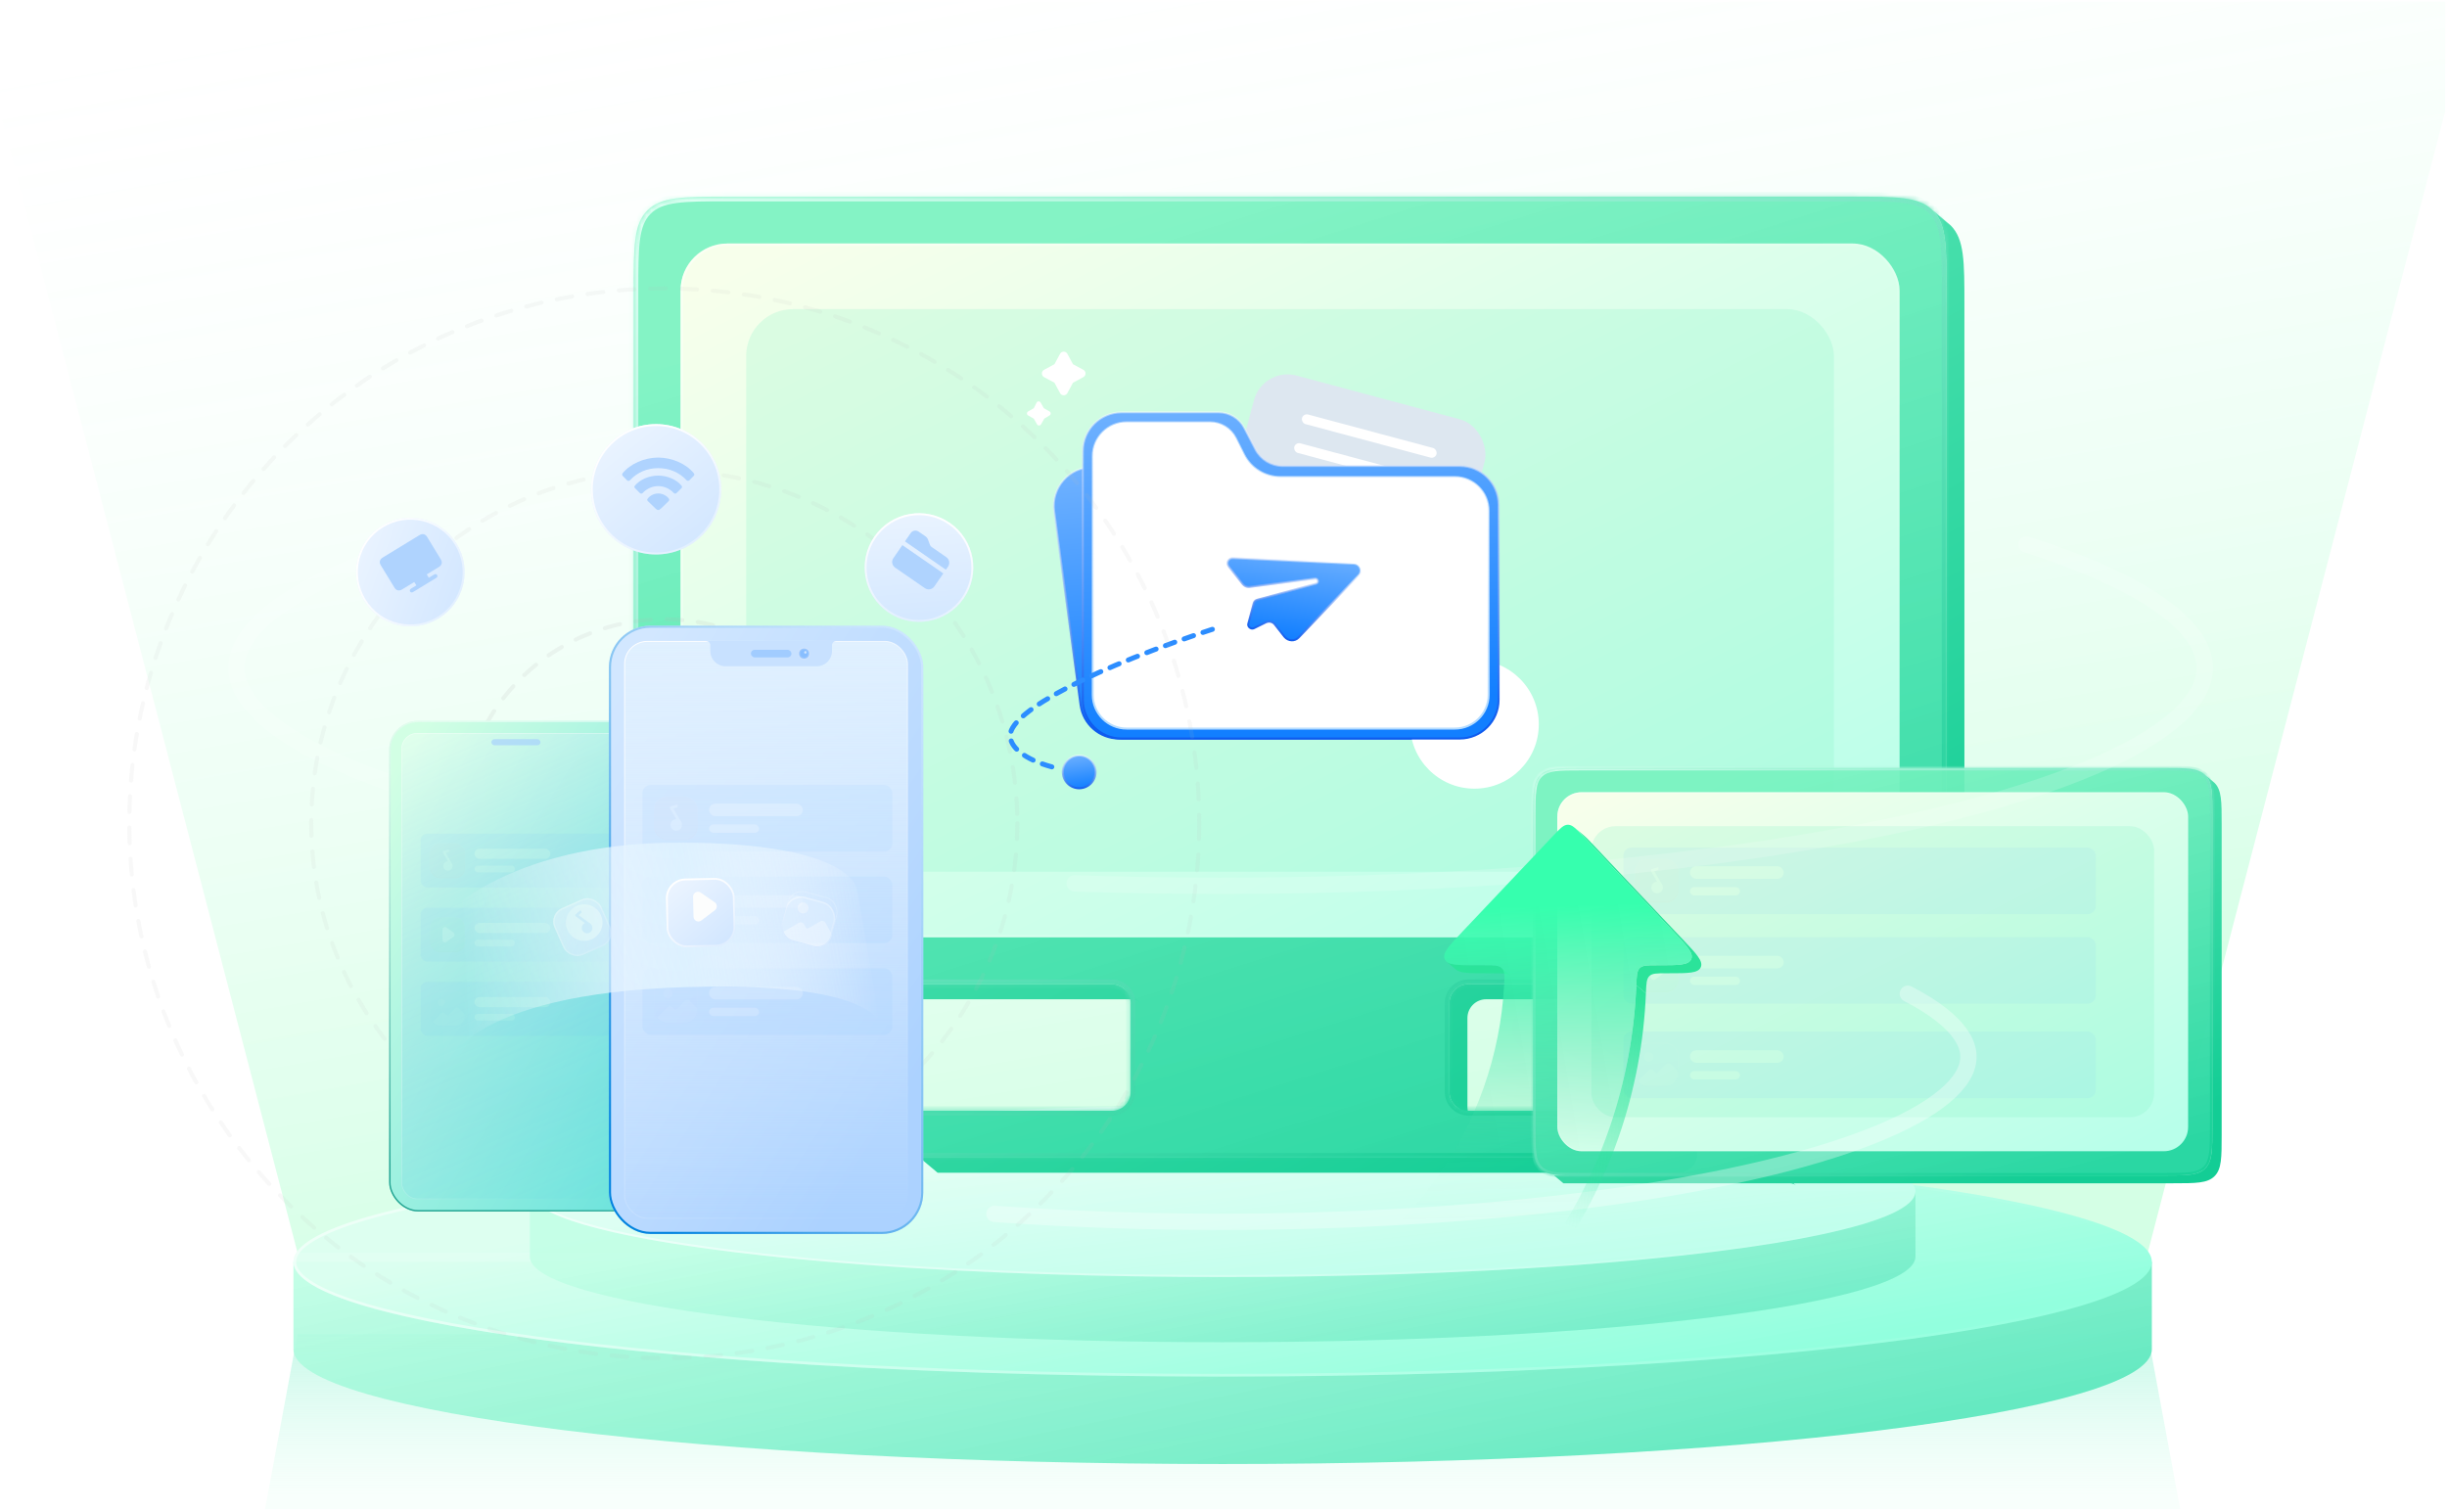 <svg width="492" height="304" viewBox="0 0 492 304" fill="none" xmlns="http://www.w3.org/2000/svg">
<g clip-path="url(#clip0_1962_5354)">
<path d="M-5.736 0.324H497.388L431.835 251.886H59.818L-5.736 0.324Z" fill="url(#paint0_linear_1962_5354)"/>
<path opacity="0.6" d="M51.623 312.523H440.029L431.835 268.274H59.818L51.623 312.523Z" fill="url(#paint1_linear_1962_5354)"/>
<path fill-rule="evenodd" clip-rule="evenodd" d="M245.826 294.409C349.008 294.409 432.654 284.076 432.654 271.33V253.746H366.839C334.238 250.319 291.987 248.251 245.826 248.251C199.665 248.251 157.414 250.319 124.814 253.746H58.998V271.325C58.998 271.326 58.998 271.328 58.998 271.33C58.998 271.33 58.998 271.33 58.998 271.33C58.999 284.076 142.644 294.409 245.826 294.409Z" fill="url(#paint2_linear_1962_5354)"/>
<g filter="url(#filter0_i_1962_5354)">
<ellipse cx="245.826" cy="253.746" rx="186.828" ry="23.079" fill="url(#paint3_linear_1962_5354)"/>
</g>
<path d="M432.379 253.746C432.379 255.182 431.195 256.666 428.716 258.162C426.258 259.647 422.614 261.088 417.895 262.466C408.462 265.221 394.799 267.705 377.9 269.793C344.105 273.968 297.41 276.55 245.826 276.55C194.243 276.55 147.548 273.968 113.753 269.793C96.853 267.705 83.19 265.221 73.757 262.466C69.039 261.088 65.395 259.647 62.936 258.162C60.458 256.666 59.273 255.182 59.273 253.746C59.273 252.311 60.458 250.827 62.936 249.331C65.395 247.846 69.039 246.405 73.757 245.027C83.19 242.272 96.853 239.788 113.753 237.7C147.548 233.525 194.243 230.942 245.826 230.942C297.41 230.942 344.105 233.525 377.9 237.7C394.799 239.788 408.462 242.272 417.895 245.027C422.614 246.405 426.258 247.846 428.716 249.331C431.195 250.827 432.379 252.311 432.379 253.746Z" stroke="url(#paint4_linear_1962_5354)" stroke-width="0.549"/>
<path fill-rule="evenodd" clip-rule="evenodd" d="M245.826 269.913C322.76 269.913 385.128 262.209 385.128 252.705L385.128 239.595H336.055C311.747 237.039 280.244 235.497 245.826 235.497C211.408 235.497 179.905 237.039 155.598 239.595H106.525V252.691C106.525 252.696 106.525 252.701 106.525 252.705C106.525 262.209 168.892 269.913 245.826 269.913Z" fill="url(#paint5_linear_1962_5354)"/>
<g filter="url(#filter1_i_1962_5354)">
<ellipse cx="245.826" cy="239.595" rx="139.302" ry="17.208" fill="url(#paint6_linear_1962_5354)"/>
</g>
<path d="M384.923 239.595C384.923 240.665 384.04 241.772 382.192 242.887C380.359 243.994 377.641 245.068 374.123 246.096C367.09 248.15 356.903 250.003 344.302 251.559C319.104 254.672 284.288 256.598 245.826 256.598C207.365 256.598 172.548 254.672 147.35 251.559C134.75 250.003 124.562 248.15 117.529 246.096C114.011 245.068 111.294 243.994 109.461 242.887C107.613 241.772 106.73 240.665 106.73 239.595C106.73 238.524 107.613 237.418 109.461 236.302C111.294 235.195 114.011 234.121 117.529 233.093C124.562 231.039 134.75 229.187 147.35 227.63C172.548 224.517 207.365 222.592 245.826 222.592C284.288 222.592 319.104 224.517 344.302 227.63C356.903 229.187 367.09 231.039 374.123 233.093C377.641 234.121 380.359 235.195 382.192 236.302C384.04 237.418 384.923 238.524 384.923 239.595Z" stroke="url(#paint7_linear_1962_5354)" stroke-width="0.41"/>
<g filter="url(#filter2_dd_1962_5354)">
<path fill-rule="evenodd" clip-rule="evenodd" d="M380.115 37.589C382.876 40.35 382.876 44.794 382.876 53.682L382.876 174.349L386.487 177.379L386.487 56.712C386.487 47.824 386.487 43.38 383.726 40.619L380.115 37.589ZM137.772 193.203H215.074C215.997 193.203 216.842 193.535 217.497 194.085L221.107 197.113C220.452 196.564 219.607 196.233 218.685 196.233H141.383L137.772 193.203ZM325.371 228.083H176.423L180.034 231.113H328.982C331.064 231.113 332.753 229.425 332.753 227.342L332.753 225.457C332.753 224.296 332.228 223.258 331.404 222.566L327.794 219.538C328.618 220.229 329.142 221.267 329.142 222.427L329.142 224.313C329.142 226.395 327.453 228.083 325.371 228.083ZM282.949 196.974C282.949 194.891 284.637 193.203 286.72 193.203H364.022C372.91 193.203 377.354 193.203 380.115 190.442C382.876 187.681 382.876 183.237 382.876 174.349L386.487 177.379C386.487 186.267 386.487 190.711 383.726 193.472C380.965 196.233 376.521 196.233 367.633 196.233H290.331C288.248 196.233 286.56 197.921 286.56 200.004V217.915C286.56 219.075 287.084 220.113 287.908 220.805L284.297 217.775C283.473 217.083 282.949 216.046 282.949 214.886V196.974Z" fill="url(#paint8_linear_1962_5354)"/>
<g filter="url(#filter3_b_1962_5354)">
<mask id="path-10-inside-1_1962_5354" fill="white">
<path fill-rule="evenodd" clip-rule="evenodd" d="M118.918 53.682C118.918 44.794 118.918 40.35 121.679 37.589C124.44 34.828 128.884 34.828 137.772 34.828H364.022C372.91 34.828 377.354 34.828 380.115 37.589C382.876 40.35 382.876 44.794 382.876 53.682V174.349C382.876 183.237 382.876 187.681 380.115 190.442C377.354 193.203 372.91 193.203 364.022 193.203H286.72C284.637 193.203 282.949 194.891 282.949 196.974V214.885C282.949 216.968 284.637 218.656 286.72 218.656H325.371C327.453 218.656 329.142 220.345 329.142 222.427V224.313C329.142 226.395 327.453 228.083 325.371 228.083H176.423C174.34 228.083 172.652 226.395 172.652 224.313V222.427C172.652 220.345 174.34 218.656 176.423 218.656H215.074C217.157 218.656 218.845 216.968 218.845 214.885V196.974C218.845 194.891 217.157 193.203 215.074 193.203H137.772C128.884 193.203 124.44 193.203 121.679 190.442C118.918 187.681 118.918 183.237 118.918 174.349V53.682Z"/>
</mask>
<path fill-rule="evenodd" clip-rule="evenodd" d="M118.918 53.682C118.918 44.794 118.918 40.35 121.679 37.589C124.44 34.828 128.884 34.828 137.772 34.828H364.022C372.91 34.828 377.354 34.828 380.115 37.589C382.876 40.35 382.876 44.794 382.876 53.682V174.349C382.876 183.237 382.876 187.681 380.115 190.442C377.354 193.203 372.91 193.203 364.022 193.203H286.72C284.637 193.203 282.949 194.891 282.949 196.974V214.885C282.949 216.968 284.637 218.656 286.72 218.656H325.371C327.453 218.656 329.142 220.345 329.142 222.427V224.313C329.142 226.395 327.453 228.083 325.371 228.083H176.423C174.34 228.083 172.652 226.395 172.652 224.313V222.427C172.652 220.345 174.34 218.656 176.423 218.656H215.074C217.157 218.656 218.845 216.968 218.845 214.885V196.974C218.845 194.891 217.157 193.203 215.074 193.203H137.772C128.884 193.203 124.44 193.203 121.679 190.442C118.918 187.681 118.918 183.237 118.918 174.349V53.682Z" fill="url(#paint9_linear_1962_5354)"/>
<path d="M380.115 37.589L379.448 38.256V38.256L380.115 37.589ZM380.115 190.442L379.448 189.775L380.115 190.442ZM121.679 190.442L121.012 191.109H121.012L121.679 190.442ZM121.012 36.923C119.427 38.508 118.688 40.541 118.329 43.213C117.973 45.857 117.975 49.265 117.975 53.682H119.861C119.861 49.212 119.863 45.953 120.197 43.464C120.528 41.001 121.169 39.432 122.346 38.256L121.012 36.923ZM137.772 33.885C133.355 33.885 129.947 33.883 127.302 34.239C124.631 34.598 122.597 35.338 121.012 36.923L122.346 38.256C123.522 37.08 125.091 36.439 127.554 36.108C130.043 35.773 133.301 35.771 137.772 35.771V33.885ZM364.022 33.885H137.772V35.771H364.022V33.885ZM380.782 36.923C379.197 35.338 377.163 34.598 374.492 34.239C371.847 33.883 368.439 33.885 364.022 33.885V35.771C368.493 35.771 371.751 35.773 374.241 36.108C376.703 36.439 378.272 37.08 379.448 38.256L380.782 36.923ZM383.819 53.682C383.819 49.265 383.821 45.857 383.465 43.213C383.106 40.541 382.367 38.508 380.782 36.923L379.448 38.256C380.625 39.432 381.266 41.001 381.597 43.464C381.932 45.953 381.934 49.212 381.934 53.682H383.819ZM383.819 174.349V53.682H381.934V174.349H383.819ZM380.782 191.109C382.367 189.524 383.106 187.49 383.465 184.819C383.821 182.174 383.819 178.766 383.819 174.349H381.934C381.934 178.82 381.932 182.078 381.597 184.567C381.266 187.03 380.625 188.599 379.448 189.775L380.782 191.109ZM364.022 194.146C368.439 194.146 371.847 194.148 374.492 193.792C377.163 193.433 379.197 192.694 380.782 191.109L379.448 189.775C378.272 190.952 376.703 191.593 374.241 191.924C371.751 192.258 368.493 192.26 364.022 192.26V194.146ZM286.72 194.146H364.022V192.26H286.72V194.146ZM283.892 214.885V196.974H282.006V214.885H283.892ZM286.72 219.599H325.371V217.714H286.72V219.599ZM328.199 222.427V224.313H330.084V222.427H328.199ZM325.371 227.141H176.423V229.026H325.371V227.141ZM173.595 224.313V222.427H171.709V224.313H173.595ZM176.423 219.599H215.074V217.714H176.423V219.599ZM217.902 196.974V214.885H219.787V196.974H217.902ZM137.772 194.146H215.074V192.26H137.772V194.146ZM121.012 191.109C122.597 192.694 124.631 193.433 127.302 193.792C129.947 194.148 133.355 194.146 137.772 194.146V192.26C133.301 192.26 130.043 192.258 127.554 191.924C125.091 191.593 123.522 190.952 122.346 189.775L121.012 191.109ZM117.975 174.349C117.975 178.766 117.973 182.174 118.329 184.819C118.688 187.49 119.427 189.524 121.012 191.109L122.346 189.775C121.169 188.599 120.528 187.03 120.197 184.567C119.863 182.078 119.861 178.82 119.861 174.349H117.975ZM117.975 53.682V174.349H119.861V53.682H117.975ZM219.787 196.974C219.787 194.371 217.677 192.26 215.074 192.26V194.146C216.636 194.146 217.902 195.412 217.902 196.974H219.787ZM215.074 219.599C217.677 219.599 219.787 217.489 219.787 214.885H217.902C217.902 216.447 216.636 217.714 215.074 217.714V219.599ZM173.595 222.427C173.595 220.865 174.861 219.599 176.423 219.599V217.714C173.82 217.714 171.709 219.824 171.709 222.427H173.595ZM176.423 227.141C174.861 227.141 173.595 225.875 173.595 224.313H171.709C171.709 226.916 173.82 229.026 176.423 229.026V227.141ZM328.199 224.313C328.199 225.874 326.933 227.141 325.371 227.141V229.026C327.974 229.026 330.084 226.916 330.084 224.313H328.199ZM325.371 219.599C326.933 219.599 328.199 220.865 328.199 222.427H330.084C330.084 219.824 327.974 217.714 325.371 217.714V219.599ZM282.006 214.885C282.006 217.489 284.117 219.599 286.72 219.599V217.714C285.158 217.714 283.892 216.447 283.892 214.885H282.006ZM286.72 192.26C284.117 192.26 282.006 194.371 282.006 196.974H283.892C283.892 195.412 285.158 194.146 286.72 194.146V192.26Z" fill="url(#paint10_linear_1962_5354)" mask="url(#path-10-inside-1_1962_5354)"/>
</g>
<g filter="url(#filter4_i_1962_5354)">
<rect x="128.345" y="44.255" width="245.104" height="139.521" rx="9.427" fill="url(#paint11_linear_1962_5354)"/>
</g>
<rect x="128.581" y="44.491" width="244.633" height="139.049" rx="9.191" stroke="url(#paint12_linear_1962_5354)" stroke-width="0.471"/>
<g opacity="0.2" filter="url(#filter5_i_1962_5354)">
<rect x="141.543" y="57.453" width="218.708" height="113.125" rx="9.427" fill="#76EFC0"/>
</g>
<g clip-path="url(#clip1_1962_5354)">
<circle cx="208.5" cy="150.5" r="3.298" fill="url(#paint13_linear_1962_5354)" stroke="url(#paint14_linear_1962_5354)" stroke-width="0.404"/>
<path d="M203.467 98.053C202.829 93.371 206.468 89.202 211.193 89.202H277.029C281.335 89.202 284.826 92.693 284.826 97V136C284.826 140.307 281.335 143.798 277.029 143.798H216.509C212.609 143.798 209.309 140.917 208.783 137.053L203.467 98.053Z" fill="url(#paint15_linear_1962_5354)" stroke="url(#paint16_linear_1962_5354)" stroke-width="0.404"/>
<rect x="245.452" y="69" width="48" height="48" rx="7" transform="rotate(15 245.452 69)" fill="#DDE7F0"/>
<rect x="253.558" y="78.384" width="28" height="2" rx="1" transform="rotate(15 253.558 78.384)" fill="white"/>
<rect x="252.005" y="84.18" width="28" height="2" rx="1" transform="rotate(15 252.005 84.18)" fill="white"/>
<path d="M287.97 153.882C295.117 153.882 300.911 148.088 300.911 140.941C300.911 133.794 295.117 128 287.97 128C280.823 128 275.029 133.794 275.029 140.941C275.029 148.088 280.823 153.882 287.97 153.882Z" fill="white"/>
<path d="M209.231 86C209.231 81.693 212.722 78.202 217.029 78.202H236.544C238.71 78.202 240.696 79.41 241.692 81.334L243.929 85.652C244.995 87.71 247.119 89.002 249.436 89.002H285.029C289.335 89.002 292.826 92.493 292.826 96.8V136C292.826 140.307 289.335 143.798 285.029 143.798H217.029C212.722 143.798 209.231 140.307 209.231 136V86Z" fill="url(#paint17_linear_1962_5354)" stroke="url(#paint18_linear_1962_5354)" stroke-width="0.404"/>
<path d="M211.231 87C211.231 83.246 214.274 80.202 218.029 80.202H234.82C237.017 80.202 239.024 81.443 240.006 83.407L241.637 86.668C243.026 89.447 245.866 91.202 248.973 91.202H284.029C287.783 91.202 290.826 94.246 290.826 98V135C290.826 138.754 287.783 141.798 284.029 141.798H218.029C214.274 141.798 211.231 138.754 211.231 135V87Z" fill="white" stroke="url(#paint19_linear_1962_5354)" stroke-width="0.404"/>
<path d="M203 149.499C197.5 147.999 194.5 145.499 194.632 143.084C194.892 138.315 211.127 129.646 237.067 121.243" stroke="#2C8DFF" stroke-linecap="round" stroke-dasharray="2 2"/>
<path d="M239.419 107.536L239.419 107.537L239.421 107.537L263.735 108.648C263.735 108.648 263.735 108.648 263.735 108.648C264.949 108.705 265.503 110.121 264.677 110.951L264.675 110.953L252.623 123.479L252.622 123.48C251.847 124.295 250.537 124.229 249.784 123.335L247.818 120.831L247.818 120.831L247.814 120.826C247.338 120.258 246.639 120.164 246.036 120.435L246.036 120.435L246.03 120.438L243.619 121.617C243.619 121.618 243.619 121.618 243.618 121.618C243.346 121.748 243.025 121.685 242.785 121.494C242.546 121.304 242.419 121.012 242.498 120.715L243.602 116.596C243.697 116.244 243.952 115.998 244.306 115.9C244.306 115.9 244.306 115.9 244.307 115.9L256.118 112.672L256.119 112.672C256.271 112.63 256.387 112.54 256.454 112.418C256.519 112.299 256.529 112.165 256.5 112.046C256.443 111.81 256.221 111.595 255.905 111.63L255.905 111.63L255.902 111.631L242.648 113.326C242.166 113.329 241.74 113.146 241.425 112.796L238.583 109.223L238.583 109.222C237.992 108.484 238.525 107.487 239.419 107.536Z" fill="url(#paint20_linear_1962_5354)" stroke="url(#paint21_linear_1962_5354)" stroke-width="0.404"/>
<path d="M203.528 68.528L201.425 69.66C200.858 69.984 200.858 70.792 201.425 71.116L203.528 72.248L204.66 74.351C204.983 74.917 205.792 74.917 206.116 74.351L207.248 72.248L209.351 71.116C209.917 70.792 209.917 69.984 209.351 69.66L207.248 68.528L206.116 66.425C205.792 65.859 204.983 65.859 204.66 66.425L203.528 68.528Z" fill="white"/>
<path d="M199.375 77.375L198.242 78.022C197.919 78.184 197.919 78.669 198.242 78.831L199.375 79.478L200.022 80.61C200.184 80.934 200.669 80.934 200.831 80.61L201.478 79.478L202.529 78.831C202.853 78.669 202.853 78.184 202.529 78.022L201.397 77.375L200.75 76.243C200.588 75.919 200.103 75.919 199.941 76.243L199.375 77.375Z" fill="white"/>
</g>
</g>
<g filter="url(#filter6_dd_1962_5354)">
<path fill-rule="evenodd" clip-rule="evenodd" d="M440.434 161.752C440.434 157.153 440.434 154.853 439.005 153.425L440.874 154.992C442.302 156.421 442.302 158.72 442.302 163.319L442.303 225.756C442.302 230.355 442.302 232.655 440.874 234.084C439.445 235.512 437.146 235.512 432.547 235.512L432.547 235.512H356.186L356.729 235.968C356.39 235.683 355.953 235.512 355.476 235.512H355.476H350.437H309.95L308.082 233.944H348.569H353.607H353.608H430.678L430.679 233.944C435.277 233.944 437.577 233.944 439.005 232.516C440.434 231.087 440.434 228.788 440.434 224.189L440.434 161.752Z" fill="url(#paint22_linear_1962_5354)"/>
<g filter="url(#filter7_b_1962_5354)">
<mask id="path-28-inside-2_1962_5354" fill="white">
<path d="M303.853 161.752C303.853 157.153 303.853 154.853 305.282 153.425C306.71 151.996 309.01 151.996 313.609 151.996H430.678C435.277 151.996 437.577 151.996 439.005 153.425C440.434 154.853 440.434 157.153 440.434 161.752V224.189C440.434 228.788 440.434 231.087 439.005 232.516C437.577 233.945 435.277 233.945 430.678 233.945H313.609C309.01 233.945 306.71 233.945 305.282 232.516C303.853 231.087 303.853 228.788 303.853 224.189V161.752Z"/>
</mask>
<path d="M303.853 161.752C303.853 157.153 303.853 154.853 305.282 153.425C306.71 151.996 309.01 151.996 313.609 151.996H430.678C435.277 151.996 437.577 151.996 439.005 153.425C440.434 154.853 440.434 157.153 440.434 161.752V224.189C440.434 228.788 440.434 231.087 439.005 232.516C437.577 233.945 435.277 233.945 430.678 233.945H313.609C309.01 233.945 306.71 233.945 305.282 232.516C303.853 231.087 303.853 228.788 303.853 224.189V161.752Z" fill="url(#paint23_linear_1962_5354)"/>
<path d="M305.282 232.516L305.627 232.171L305.282 232.516ZM439.005 232.516L438.661 232.171L439.005 232.516ZM439.005 153.425L438.661 153.769L439.005 153.425ZM305.282 153.425L304.937 153.08L305.282 153.425ZM313.609 152.484H430.678V151.508H313.609V152.484ZM439.946 161.752V224.189H440.922V161.752H439.946ZM430.678 233.457H313.609V234.432H430.678V233.457ZM304.341 224.189V161.752H303.365V224.189H304.341ZM313.609 233.457C311.295 233.457 309.61 233.456 308.321 233.283C307.047 233.111 306.235 232.78 305.627 232.171L304.937 232.861C305.757 233.681 306.809 234.064 308.191 234.249C309.56 234.433 311.323 234.432 313.609 234.432V233.457ZM303.365 224.189C303.365 226.474 303.364 228.238 303.548 229.606C303.734 230.989 304.117 232.041 304.937 232.861L305.627 232.171C305.018 231.562 304.686 230.75 304.515 229.476C304.342 228.188 304.341 226.502 304.341 224.189H303.365ZM439.946 224.189C439.946 226.502 439.945 228.188 439.772 229.476C439.601 230.75 439.269 231.562 438.661 232.171L439.35 232.861C440.17 232.041 440.553 230.989 440.739 229.606C440.923 228.238 440.922 226.474 440.922 224.189H439.946ZM430.678 234.432C432.964 234.432 434.727 234.433 436.096 234.249C437.478 234.064 438.53 233.681 439.35 232.861L438.661 232.171C438.052 232.78 437.24 233.111 435.966 233.283C434.677 233.456 432.992 233.457 430.678 233.457V234.432ZM430.678 152.484C432.992 152.484 434.677 152.485 435.966 152.658C437.24 152.829 438.052 153.161 438.661 153.769L439.35 153.08C438.53 152.26 437.478 151.877 436.096 151.691C434.727 151.507 432.964 151.508 430.678 151.508V152.484ZM440.922 161.752C440.922 159.466 440.923 157.703 440.739 156.334C440.553 154.952 440.17 153.9 439.35 153.08L438.661 153.769C439.269 154.378 439.601 155.19 439.772 156.464C439.945 157.753 439.946 159.438 439.946 161.752H440.922ZM313.609 151.508C311.323 151.508 309.56 151.507 308.191 151.691C306.809 151.877 305.757 152.26 304.937 153.08L305.627 153.769C306.235 153.161 307.047 152.829 308.321 152.658C309.61 152.485 311.295 152.484 313.609 152.484V151.508ZM304.341 161.752C304.341 159.438 304.342 157.753 304.515 156.464C304.686 155.19 305.018 154.378 305.627 153.769L304.937 153.08C304.117 153.9 303.734 154.952 303.548 156.334C303.364 157.703 303.365 159.466 303.365 161.752H304.341Z" fill="url(#paint24_linear_1962_5354)" mask="url(#path-28-inside-2_1962_5354)"/>
</g>
<g filter="url(#filter8_i_1962_5354)">
<rect x="308.731" y="156.874" width="126.825" height="72.193" rx="4.878" fill="url(#paint25_linear_1962_5354)"/>
</g>
<rect x="308.853" y="156.996" width="126.582" height="71.949" rx="4.756" stroke="url(#paint26_linear_1962_5354)" stroke-width="0.244"/>
<g opacity="0.2" filter="url(#filter9_i_1962_5354)">
<rect x="315.56" y="163.703" width="113.167" height="58.535" rx="4.878" fill="#76EFC0"/>
</g>
<g opacity="0.1">
<g opacity="0.8">
<rect x="322" y="168" width="95" height="13.402" rx="1.675" fill="#6CB0FF"/>
<g opacity="0.8" clip-path="url(#clip2_1962_5354)">
<rect opacity="0.2" x="324.382" y="170.382" width="8.638" height="8.638" rx="2.434" fill="url(#paint27_linear_1962_5354)" stroke="url(#paint28_linear_1962_5354)" stroke-width="0.157"/>
<path d="M329.805 175.471C330.126 176.027 329.936 176.737 329.38 177.058C328.825 177.378 328.114 177.188 327.794 176.633C327.473 176.077 327.663 175.367 328.219 175.046C328.774 174.725 329.485 174.916 329.805 175.471Z" fill="white"/>
<path fill-rule="evenodd" clip-rule="evenodd" d="M329.699 175.868C329.56 175.948 329.383 175.9 329.302 175.762L327.56 172.744C327.469 172.586 327.55 172.377 327.725 172.322L329.076 171.922L329.076 172.489L328.244 172.767L329.805 175.471C329.885 175.61 329.838 175.788 329.699 175.868Z" fill="white"/>
</g>
<rect x="335.401" y="171.769" width="18.846" height="2.513" rx="1.256" fill="white"/>
<rect x="335.401" y="175.957" width="10.051" height="1.675" rx="0.838" fill="white"/>
</g>
<g opacity="0.8">
<rect x="322" y="186" width="95" height="13.402" rx="1.675" fill="#6CB0FF"/>
<g clip-path="url(#clip3_1962_5354)">
<rect opacity="0.3" x="324.382" y="188.382" width="8.638" height="8.638" rx="2.434" fill="url(#paint29_linear_1962_5354)" stroke="url(#paint30_linear_1962_5354)" stroke-width="0.157"/>
<path d="M328.442 194.488C328.027 194.79 327.444 194.493 327.444 193.98L327.444 191.421C327.444 190.908 328.027 190.611 328.442 190.913L330.201 192.193C330.546 192.443 330.546 192.958 330.201 193.209L328.442 194.488Z" fill="#FCFDFD"/>
</g>
<rect x="335.401" y="189.769" width="18.846" height="2.513" rx="1.256" fill="white"/>
<rect x="335.401" y="193.957" width="10.051" height="1.675" rx="0.838" fill="white"/>
</g>
<g opacity="0.8">
<rect x="322" y="205" width="95" height="13.402" rx="1.675" fill="#6CB0FF"/>
<g opacity="0.2" clip-path="url(#clip4_1962_5354)">
<g clip-path="url(#clip5_1962_5354)">
<rect x="324.382" y="207.382" width="8.638" height="8.638" rx="2.434" fill="url(#paint31_linear_1962_5354)" stroke="url(#paint32_linear_1962_5354)" stroke-width="0.157"/>
<path fill-rule="evenodd" clip-rule="evenodd" d="M331.484 211.57C331.239 211.325 330.841 211.325 330.596 211.57L328.919 213.247C328.797 213.37 328.598 213.37 328.475 213.247L328.001 212.773C327.756 212.528 327.358 212.528 327.113 212.773L325.062 214.824C324.816 215.069 324.816 215.467 325.062 215.712L327.113 217.763C327.358 218.009 327.756 218.009 328.001 217.763L329.262 216.502C329.385 216.38 329.583 216.38 329.706 216.503L330.596 217.392C330.841 217.638 331.239 217.638 331.484 217.392L333.951 214.926C334.196 214.68 334.196 214.283 333.951 214.037L331.484 211.57Z" fill="white"/>
<rect x="324.382" y="207.382" width="8.638" height="8.638" rx="2.434" stroke="url(#paint33_linear_1962_5354)" stroke-width="0.157"/>
<circle cx="327.13" cy="210.13" r="0.942" fill="#FCFDFD"/>
</g>
</g>
<rect x="335.401" y="208.769" width="18.846" height="2.513" rx="1.256" fill="white"/>
<rect x="335.401" y="212.957" width="10.051" height="1.675" rx="0.838" fill="white"/>
</g>
</g>
</g>
<g opacity="0.6" filter="url(#filter10_b_1962_5354)">
<path d="M383.594 199.841C388.889 202.575 392.369 205.346 394.206 208.008C395.977 210.576 396.219 213.013 395.103 215.458C393.921 218.045 391.147 220.794 386.549 223.548C381.986 226.282 375.802 228.918 368.077 231.364C352.63 236.257 331.776 240.155 307.577 242.648C283.389 245.139 256.759 246.134 230.353 245.53C219.983 245.292 209.793 244.812 199.938 244.102M113.49 196.985C109.687 198.537 106.449 200.142 103.793 201.779C99.316 204.54 96.674 207.281 95.609 209.847C94.604 212.27 94.931 214.715 96.831 217.309C98.791 219.986 102.401 222.758 107.814 225.481C110.002 226.583 112.445 227.656 115.129 228.697" stroke="url(#paint34_linear_1962_5354)" stroke-width="3.278" stroke-linecap="round"/>
</g>
<g opacity="0.3" filter="url(#filter11_b_1962_5354)">
<path d="M407.424 109.472C418.707 113.082 427.432 117 433.47 121.06C439.556 125.152 442.632 129.197 443.205 132.972C443.762 136.642 442.012 140.559 437.287 144.646C432.566 148.731 425.113 152.753 414.965 156.527C394.691 164.067 365.02 170.116 329.605 173.882C294.21 177.646 254.724 178.955 216.073 177.642M112.344 166.513C97.844 163.541 85.46 160.124 75.502 156.391C65.519 152.649 58.078 148.627 53.373 144.498C48.675 140.375 47.041 136.463 47.648 132.836C48.273 129.096 51.366 125.044 57.581 120.913C69.979 112.672 93.002 105.312 123.989 99.876" stroke="url(#paint35_linear_1962_5354)" stroke-width="3.278" stroke-linecap="round"/>
</g>
<circle opacity="0.3" cx="133.578" cy="165.482" r="40.949" transform="rotate(15 133.578 165.482)" stroke="#B9B9B9" stroke-opacity="0.5" stroke-width="0.819" stroke-linecap="round" stroke-dasharray="3.15 3.15"/>
<circle opacity="0.2" cx="133.561" cy="165.561" r="70.979" stroke="#B9B9B9" stroke-opacity="0.5" stroke-width="0.819" stroke-linecap="round" stroke-dasharray="3.15 3.15"/>
<circle opacity="0.2" cx="133.56" cy="165.56" r="107.56" stroke="#B9B9B9" stroke-opacity="0.5" stroke-width="0.819" stroke-linecap="round" stroke-dasharray="3.15 3.15"/>
<g filter="url(#filter12_d_1962_5354)">
<circle cx="83.01" cy="113.752" r="10.92" transform="rotate(-31.397 83.01 113.752)" fill="url(#paint36_linear_1962_5354)"/>
<circle cx="83.01" cy="113.752" r="10.729" transform="rotate(-31.397 83.01 113.752)" stroke="url(#paint37_linear_1962_5354)" stroke-width="0.382"/>
</g>
<g clip-path="url(#clip6_1962_5354)">
<path d="M80.845 118.534L83.295 117.039L83.711 117.72L82.595 118.4C82.403 118.517 82.34 118.768 82.455 118.956C82.567 119.14 82.819 119.198 83.011 119.081L87.749 116.189C87.941 116.072 88.005 115.822 87.892 115.637C87.777 115.449 87.526 115.391 87.334 115.508L86.219 116.189L85.803 115.508L88.249 114.015C88.849 113.649 88.996 113.079 88.638 112.492L85.871 107.96C85.513 107.373 84.939 107.244 84.34 107.609L76.935 112.129C76.34 112.492 76.192 113.062 76.55 113.649L79.317 118.181C79.675 118.768 80.25 118.898 80.845 118.534Z" fill="#AFD3FE"/>
</g>
<g filter="url(#filter13_i_1962_5354)">
<rect x="78.24" y="144.94" width="50.988" height="98.687" rx="5.826" fill="url(#paint38_linear_1962_5354)"/>
</g>
<rect x="78.386" y="145.086" width="50.697" height="98.395" rx="5.68" stroke="url(#paint39_linear_1962_5354)" stroke-width="0.291"/>
<rect x="80.707" y="147.407" width="46.054" height="93.752" rx="3.179" fill="url(#paint40_linear_1962_5354)"/>
<rect x="80.776" y="147.475" width="45.918" height="93.616" rx="3.111" stroke="url(#paint41_linear_1962_5354)" stroke-opacity="0.4" stroke-width="0.136"/>
<rect opacity="0.6" x="98.8" y="148.641" width="9.869" height="1.234" rx="0.617" fill="#A2CCFF"/>
<g opacity="0.1">
<g opacity="0.8">
<rect x="84.561" y="167.63" width="40.66" height="10.843" rx="1.355" fill="#6CB0FF"/>
<g opacity="0.8">
<rect opacity="0.2" x="86.489" y="169.557" width="6.989" height="6.989" rx="1.969" fill="url(#paint42_linear_1962_5354)" stroke="url(#paint43_linear_1962_5354)" stroke-width="0.127"/>
<path d="M90.876 173.675C91.136 174.124 90.982 174.699 90.533 174.958C90.083 175.218 89.508 175.064 89.249 174.614C88.99 174.165 89.144 173.59 89.593 173.331C90.042 173.071 90.617 173.225 90.876 173.675Z" fill="white"/>
<path fill-rule="evenodd" clip-rule="evenodd" d="M90.79 173.996C90.678 174.06 90.534 174.022 90.47 173.91L89.06 171.468C88.986 171.34 89.052 171.171 89.193 171.127L90.286 170.803L90.287 171.262L89.614 171.487L90.876 173.675C90.941 173.787 90.903 173.931 90.79 173.996Z" fill="white"/>
</g>
<rect x="95.404" y="170.679" width="15.248" height="2.033" rx="1.017" fill="white"/>
<rect opacity="0.8" x="95.404" y="174.068" width="8.132" height="1.355" rx="0.678" fill="white"/>
</g>
<g opacity="0.8">
<rect x="84.561" y="182.539" width="40.66" height="10.843" rx="1.355" fill="#6CB0FF"/>
<rect opacity="0.3" x="86.489" y="184.466" width="6.989" height="6.989" rx="1.969" fill="url(#paint44_linear_1962_5354)" stroke="url(#paint45_linear_1962_5354)" stroke-width="0.127"/>
<path d="M89.773 189.406C89.438 189.65 88.966 189.41 88.966 188.995L88.966 186.925C88.966 186.51 89.438 186.27 89.773 186.514L91.197 187.549C91.476 187.752 91.476 188.168 91.197 188.371L89.773 189.406Z" fill="#FCFDFD"/>
<rect x="95.404" y="185.588" width="15.248" height="2.033" rx="1.017" fill="white"/>
<rect opacity="0.8" x="95.404" y="188.976" width="8.132" height="1.355" rx="0.678" fill="white"/>
</g>
<g opacity="0.8">
<rect x="84.561" y="197.447" width="40.66" height="10.843" rx="1.355" fill="#6CB0FF"/>
<g opacity="0.2" clip-path="url(#clip7_1962_5354)">
<g clip-path="url(#clip8_1962_5354)">
<rect x="86.489" y="199.374" width="6.989" height="6.989" rx="1.969" fill="url(#paint46_linear_1962_5354)" stroke="url(#paint47_linear_1962_5354)" stroke-width="0.127"/>
<path fill-rule="evenodd" clip-rule="evenodd" d="M92.235 202.763C92.037 202.565 91.715 202.565 91.516 202.763L90.16 204.12C90.061 204.219 89.9 204.219 89.8 204.12L89.417 203.736C89.218 203.538 88.897 203.538 88.698 203.736L87.039 205.396C86.84 205.594 86.84 205.916 87.039 206.115L88.698 207.774C88.897 207.972 89.218 207.972 89.417 207.774L90.437 206.754C90.536 206.655 90.697 206.655 90.796 206.754L91.516 207.474C91.715 207.672 92.037 207.672 92.235 207.474L94.231 205.478C94.429 205.28 94.429 204.958 94.231 204.759L92.235 202.763Z" fill="white"/>
<rect x="86.489" y="199.374" width="6.989" height="6.989" rx="1.969" stroke="url(#paint48_linear_1962_5354)" stroke-width="0.127"/>
<circle cx="88.712" cy="201.598" r="0.762" fill="#FCFDFD"/>
</g>
</g>
<rect x="95.404" y="200.497" width="15.248" height="2.033" rx="1.017" fill="white"/>
<rect opacity="0.8" x="95.404" y="203.885" width="8.132" height="1.355" rx="0.678" fill="white"/>
</g>
</g>
<g filter="url(#filter14_i_1962_5354)">
<rect x="122.436" y="125.83" width="63.193" height="122.308" rx="8.336" fill="url(#paint49_linear_1962_5354)"/>
</g>
<rect x="122.645" y="126.038" width="62.776" height="121.892" rx="8.128" stroke="url(#paint50_linear_1962_5354)" stroke-width="0.417"/>
<rect x="125.593" y="128.987" width="56.879" height="115.995" rx="4.527" fill="url(#paint51_linear_1962_5354)" stroke="url(#paint52_linear_1962_5354)" stroke-width="0.198"/>
<g opacity="0.1">
<g opacity="0.8">
<rect x="129.168" y="157.844" width="50.256" height="13.402" rx="1.675" fill="#6CB0FF"/>
<g opacity="0.8" clip-path="url(#clip9_1962_5354)">
<rect opacity="0.2" x="131.55" y="160.226" width="8.638" height="8.638" rx="2.434" fill="url(#paint53_linear_1962_5354)" stroke="url(#paint54_linear_1962_5354)" stroke-width="0.157"/>
<path d="M136.973 165.316C137.294 165.871 137.103 166.581 136.548 166.902C135.992 167.223 135.282 167.032 134.961 166.477C134.641 165.921 134.831 165.211 135.387 164.89C135.942 164.57 136.652 164.76 136.973 165.316Z" fill="white"/>
<path fill-rule="evenodd" clip-rule="evenodd" d="M136.867 165.712C136.728 165.792 136.55 165.745 136.47 165.606L134.728 162.589C134.637 162.43 134.718 162.221 134.892 162.166L136.244 161.766L136.244 162.333L135.412 162.612L136.973 165.316C137.053 165.454 137.006 165.632 136.867 165.712Z" fill="white"/>
</g>
<rect x="142.569" y="161.613" width="18.846" height="2.513" rx="1.256" fill="white"/>
<rect x="142.569" y="165.801" width="10.051" height="1.675" rx="0.838" fill="white"/>
</g>
<g opacity="0.8">
<rect x="129.168" y="176.271" width="50.256" height="13.402" rx="1.675" fill="#6CB0FF"/>
<g clip-path="url(#clip10_1962_5354)">
<rect opacity="0.3" x="131.55" y="178.653" width="8.638" height="8.638" rx="2.434" fill="url(#paint55_linear_1962_5354)" stroke="url(#paint56_linear_1962_5354)" stroke-width="0.157"/>
<path d="M135.61 184.759C135.195 185.061 134.612 184.765 134.612 184.251L134.612 181.693C134.612 181.179 135.195 180.883 135.61 181.185L137.369 182.464C137.714 182.715 137.714 183.229 137.369 183.48L135.61 184.759Z" fill="#FCFDFD"/>
</g>
<rect x="142.569" y="180.041" width="18.846" height="2.513" rx="1.256" fill="white"/>
<rect x="142.569" y="184.228" width="10.051" height="1.675" rx="0.838" fill="white"/>
</g>
<g opacity="0.8">
<rect x="129.168" y="194.698" width="50.256" height="13.402" rx="1.675" fill="#6CB0FF"/>
<g opacity="0.2" clip-path="url(#clip11_1962_5354)">
<g clip-path="url(#clip12_1962_5354)">
<rect x="131.55" y="197.08" width="8.638" height="8.638" rx="2.434" fill="url(#paint57_linear_1962_5354)" stroke="url(#paint58_linear_1962_5354)" stroke-width="0.157"/>
<path fill-rule="evenodd" clip-rule="evenodd" d="M138.652 201.269C138.407 201.024 138.009 201.024 137.764 201.269L136.087 202.945C135.965 203.068 135.766 203.068 135.643 202.945L135.169 202.471C134.924 202.226 134.526 202.226 134.281 202.471L132.23 204.522C131.984 204.768 131.984 205.165 132.23 205.411L134.281 207.462C134.526 207.707 134.924 207.707 135.169 207.462L136.43 206.201C136.552 206.078 136.751 206.078 136.874 206.201L137.764 207.091C138.009 207.336 138.407 207.336 138.652 207.091L141.119 204.624C141.364 204.379 141.364 203.981 141.119 203.736L138.652 201.269Z" fill="white"/>
<rect x="131.55" y="197.08" width="8.638" height="8.638" rx="2.434" stroke="url(#paint59_linear_1962_5354)" stroke-width="0.157"/>
<circle cx="134.298" cy="199.828" r="0.942" fill="#FCFDFD"/>
</g>
</g>
<rect x="142.569" y="198.468" width="18.846" height="2.513" rx="1.256" fill="white"/>
<rect x="142.569" y="202.656" width="10.051" height="1.675" rx="0.838" fill="white"/>
</g>
</g>
<path fill-rule="evenodd" clip-rule="evenodd" d="M167.284 128.883L168.303 128.883C168.303 128.883 167.761 128.915 167.539 129.138C167.316 129.36 167.284 129.697 167.284 129.697V128.883ZM141.803 128.886H142.822V128.888H167.283V130.926C167.283 132.615 165.914 133.984 164.225 133.984H145.879C144.19 133.984 142.821 132.615 142.821 130.926V129.695C142.816 129.649 142.773 129.346 142.567 129.141C142.345 128.918 141.803 128.886 141.803 128.886Z" fill="#C8E1FF"/>
<rect opacity="0.6" x="150.975" y="130.671" width="8.154" height="1.529" rx="0.764" fill="#88BEFF"/>
<circle cx="161.677" cy="131.436" r="1.019" fill="#88BEFF" stroke="#EBEBF5" stroke-opacity="0.18" stroke-width="0.51"/>
<circle opacity="0.6" cx="161.932" cy="131.181" r="0.255" fill="white"/>
<g filter="url(#filter15_b_1962_5354)">
<path d="M87.833 185.575C87.833 185.575 100.692 169.451 136.539 169.451C172.387 169.451 172.387 179.207 172.387 179.207L177.533 209.222C177.533 209.222 183.235 197.204 138.209 198.492C93.183 199.78 89.503 214.617 89.503 214.617L87.833 185.575Z" fill="url(#paint60_linear_1962_5354)"/>
</g>
<g opacity="0.4">
<g filter="url(#filter16_d_1962_5354)">
<rect x="110.676" y="182.903" width="10.291" height="10.291" rx="2.94" transform="rotate(-23.789 110.676 182.903)" fill="url(#paint61_linear_1962_5354)"/>
<rect x="110.854" y="182.972" width="10.021" height="10.021" rx="2.805" transform="rotate(-23.789 110.854 182.972)" stroke="url(#paint62_linear_1962_5354)" stroke-width="0.27"/>
</g>
<circle cx="117.46" cy="185.535" r="3.675" transform="rotate(-23.789 117.46 185.535)" fill="white"/>
<path d="M118.678 185.741C119.156 186.092 119.26 186.763 118.91 187.242C118.559 187.72 117.888 187.824 117.409 187.474C116.931 187.123 116.827 186.452 117.177 185.973C117.528 185.495 118.199 185.391 118.678 185.741Z" fill="#D5E8FF"/>
<path fill-rule="evenodd" clip-rule="evenodd" d="M118.736 186.116C118.648 186.236 118.48 186.262 118.361 186.174L115.762 184.272C115.626 184.172 115.617 183.965 115.744 183.854L116.737 183.011L116.949 183.491L116.349 184.036L118.678 185.741C118.797 185.829 118.823 185.997 118.736 186.116Z" fill="#D5E8FF"/>
</g>
<g opacity="0.4">
<g filter="url(#filter17_d_1962_5354)">
<g clip-path="url(#clip13_1962_5354)">
<g filter="url(#filter18_d_1962_5354)">
<rect x="159.823" y="177.653" width="10.313" height="10.313" rx="3.247" transform="rotate(15.217 159.823 177.653)" fill="#E1EFFF"/>
<rect x="159.928" y="177.836" width="10.015" height="10.015" rx="3.098" transform="rotate(15.217 159.928 177.836)" stroke="url(#paint63_linear_1962_5354)" stroke-width="0.298"/>
</g>
<path fill-rule="evenodd" clip-rule="evenodd" d="M166.635 184.692C166.433 184.339 165.983 184.216 165.63 184.418L163.217 185.799C163.04 185.9 162.815 185.839 162.714 185.663L162.324 184.98C162.122 184.627 161.672 184.505 161.318 184.707L158.367 186.396C158.013 186.598 157.891 187.048 158.093 187.402L159.783 190.353C159.985 190.706 160.435 190.829 160.788 190.627L162.602 189.588C162.779 189.487 163.004 189.548 163.105 189.725L163.838 191.006C164.04 191.359 164.49 191.481 164.843 191.279L168.394 189.247C168.747 189.045 168.869 188.595 168.667 188.242L166.635 184.692Z" fill="white"/>
<rect x="159.888" y="177.766" width="10.129" height="10.129" rx="2.854" transform="rotate(15.217 159.888 177.766)" stroke="url(#paint64_linear_1962_5354)" stroke-width="0.184"/>
<circle cx="162.152" cy="181.722" r="1.105" transform="rotate(15.217 162.152 181.722)" fill="#FCFDFD"/>
</g>
</g>
</g>
<g filter="url(#filter19_d_1962_5354)">
<rect x="134.308" y="175.546" width="13.806" height="13.806" rx="3.945" transform="rotate(-1.273 134.308 175.546)" fill="url(#paint65_linear_1962_5354)"/>
<rect x="134.493" y="175.723" width="13.445" height="13.445" rx="3.764" transform="rotate(-1.273 134.493 175.723)" stroke="url(#paint66_linear_1962_5354)" stroke-width="0.362"/>
</g>
<path d="M141.019 185.109C140.378 185.597 139.454 185.152 139.436 184.346L139.346 180.331C139.329 179.525 140.232 179.039 140.895 179.499L143.7 181.445C144.25 181.827 144.268 182.634 143.735 183.04L141.019 185.109Z" fill="#FCFDFD"/>
<g filter="url(#filter20_d_1962_5354)">
<circle cx="132.427" cy="97.104" r="13.104" fill="url(#paint67_linear_1962_5354)"/>
<circle cx="132.427" cy="97.104" r="12.913" stroke="url(#paint68_linear_1962_5354)" stroke-width="0.382"/>
</g>
<path d="M126.061 96.573C126.222 96.756 126.486 96.756 126.67 96.561C128.15 94.978 130.124 94.14 132.339 94.14C134.577 94.14 136.563 94.978 138.043 96.573C138.204 96.733 138.468 96.745 138.628 96.561L139.478 95.701C139.627 95.551 139.638 95.333 139.501 95.173C137.974 93.279 135.14 92.016 132.339 92.016C129.55 92.016 126.716 93.279 125.178 95.173C125.051 95.333 125.063 95.551 125.212 95.701L126.061 96.573ZM128.632 99.132C128.816 99.316 129.057 99.304 129.252 99.109C130.021 98.271 131.203 97.743 132.339 97.755C133.475 97.743 134.669 98.271 135.449 99.121C135.633 99.316 135.886 99.316 136.046 99.132L137.01 98.18C137.159 98.042 137.182 97.824 137.033 97.674C136.012 96.424 134.198 95.643 132.339 95.643C130.491 95.643 128.678 96.424 127.645 97.674C127.508 97.835 127.519 98.03 127.691 98.18L128.632 99.132ZM132.339 102.564C132.523 102.564 132.649 102.483 132.936 102.231L134.439 100.773C134.577 100.636 134.6 100.417 134.474 100.257C134.015 99.648 133.177 99.235 132.339 99.235C131.501 99.235 130.664 99.66 130.182 100.326C130.078 100.452 130.113 100.636 130.262 100.773L131.765 102.231C132.029 102.483 132.167 102.564 132.339 102.564Z" fill="#AFD3FE"/>
<g filter="url(#filter21_d_1962_5354)">
<circle cx="185.292" cy="112.841" r="10.92" transform="rotate(34.647 185.292 112.841)" fill="url(#paint69_linear_1962_5354)"/>
<circle cx="185.292" cy="112.841" r="10.729" transform="rotate(34.647 185.292 112.841)" stroke="url(#paint70_linear_1962_5354)" stroke-width="0.382"/>
</g>
<g clip-path="url(#clip14_1962_5354)">
<path d="M181.433 109.622L189.668 115.312L187.858 117.933C187.429 118.553 186.579 118.708 185.959 118.28L179.97 114.141C179.349 113.712 179.194 112.862 179.623 112.242L181.433 109.622Z" fill="#AFD3FE"/>
<path d="M183.115 107.189C183.472 106.672 184.18 106.542 184.697 106.9L186.081 107.856C186.313 108.016 186.49 108.245 186.587 108.51L186.97 109.558C187.035 109.735 187.152 109.887 187.307 109.994L190.27 112.041C190.89 112.47 191.045 113.32 190.617 113.94L190.186 114.564L181.951 108.873L183.115 107.189Z" fill="#AFD3FE"/>
</g>
<path fill-rule="evenodd" clip-rule="evenodd" d="M318.175 168.018C317.536 167.343 317.046 166.825 316.617 166.464L318.542 168.08C318.971 168.44 319.461 168.958 320.1 169.633L320.1 169.634L338.366 188.933L336.441 187.318L318.175 168.018L318.175 168.018ZM296.988 194.103C293.641 194.103 291.696 194.103 290.844 193.389L292.77 195.004C293.621 195.719 295.566 195.719 298.913 195.719L298.913 195.719H300.44C302.088 195.719 303.027 195.719 303.636 196.119L303.907 196.347C303.825 196.259 303.735 196.184 303.636 196.119L301.982 194.731C301.387 194.103 300.43 194.103 298.515 194.103H298.515H296.988L296.988 194.103ZM330.931 199.739L329.006 198.123C329.083 196.191 329.122 195.224 329.706 194.664L329.706 194.664C330.289 194.103 331.229 194.103 333.108 194.103H333.521L335.446 195.719H335.033C333.154 195.719 332.215 195.719 331.631 196.279L331.631 196.279C331.047 196.84 331.009 197.806 330.931 199.739ZM336.441 187.318L338.366 188.933L338.366 188.933C341.114 191.836 342.487 193.287 341.964 194.503L341.964 194.503C341.441 195.719 339.443 195.719 335.446 195.719L333.521 194.103C337.517 194.103 339.515 194.103 340.039 192.887L340.039 192.887C340.562 191.672 339.188 190.22 336.441 187.318Z" fill="url(#paint71_linear_1962_5354)"/>
<g filter="url(#filter22_b_1962_5354)">
<path d="M309.978 253.007C321.659 236.897 328.218 217.78 329.006 198.124L330.931 199.739C330.143 219.396 323.585 238.513 311.904 254.622L309.978 253.007Z" fill="url(#paint72_linear_1962_5354)"/>
</g>
<g filter="url(#filter23_b_1962_5354)">
<path fill-rule="evenodd" clip-rule="evenodd" d="M333.521 194.103C337.517 194.103 339.516 194.103 340.039 192.887C340.562 191.672 339.188 190.22 336.441 187.318L318.175 168.018C316.805 166.57 316.12 165.847 315.254 165.847C314.389 165.847 313.704 166.57 312.334 168.018L294.068 187.318C291.32 190.22 289.947 191.672 290.47 192.887C290.993 194.103 292.992 194.103 296.988 194.103H298.515C300.43 194.103 301.387 194.103 301.982 194.731C302.577 195.359 302.527 196.28 302.426 198.122C301.658 212.204 296.863 225.865 288.484 237.421C278.448 251.262 263.946 261.154 247.49 265.476C245.606 265.971 244.664 266.219 244.241 266.899C243.818 267.58 244.007 268.497 244.383 270.331L248.103 288.461C248.487 290.332 248.679 291.268 249.404 291.725C250.128 292.182 251.03 291.959 252.834 291.513C275.788 285.836 296.048 272.219 309.978 253.007C321.659 236.897 328.218 217.78 329.006 198.123C329.083 196.191 329.122 195.224 329.706 194.664C330.289 194.103 331.229 194.103 333.108 194.103H333.521Z" fill="url(#paint73_linear_1962_5354)"/>
</g>
</g>
<defs>
<filter id="filter0_i_1962_5354" x="58.998" y="230.668" width="373.656" height="46.157" filterUnits="userSpaceOnUse" color-interpolation-filters="sRGB">
<feFlood flood-opacity="0" result="BackgroundImageFix"/>
<feBlend mode="normal" in="SourceGraphic" in2="BackgroundImageFix" result="shape"/>
<feColorMatrix in="SourceAlpha" type="matrix" values="0 0 0 0 0 0 0 0 0 0 0 0 0 0 0 0 0 0 127 0" result="hardAlpha"/>
<feOffset/>
<feGaussianBlur stdDeviation="1.07"/>
<feComposite in2="hardAlpha" operator="arithmetic" k2="-1" k3="1"/>
<feColorMatrix type="matrix" values="0 0 0 0 0.833 0 0 0 0 1 0 0 0 0 0.89 0 0 0 1 0"/>
<feBlend mode="normal" in2="shape" result="effect1_innerShadow_1962_5354"/>
</filter>
<filter id="filter1_i_1962_5354" x="106.525" y="222.387" width="278.603" height="34.416" filterUnits="userSpaceOnUse" color-interpolation-filters="sRGB">
<feFlood flood-opacity="0" result="BackgroundImageFix"/>
<feBlend mode="normal" in="SourceGraphic" in2="BackgroundImageFix" result="shape"/>
<feColorMatrix in="SourceAlpha" type="matrix" values="0 0 0 0 0 0 0 0 0 0 0 0 0 0 0 0 0 0 127 0" result="hardAlpha"/>
<feOffset/>
<feGaussianBlur stdDeviation="0.798"/>
<feComposite in2="hardAlpha" operator="arithmetic" k2="-1" k3="1"/>
<feColorMatrix type="matrix" values="0 0 0 0 0.833 0 0 0 0 1 0 0 0 0 0.89 0 0 0 1 0"/>
<feBlend mode="normal" in2="shape" result="effect1_innerShadow_1962_5354"/>
</filter>
<filter id="filter2_dd_1962_5354" x="70.84" y="-23.62" width="380.694" height="319.578" filterUnits="userSpaceOnUse" color-interpolation-filters="sRGB">
<feFlood flood-opacity="0" result="BackgroundImageFix"/>
<feColorMatrix in="SourceAlpha" type="matrix" values="0 0 0 0 0 0 0 0 0 0 0 0 0 0 0 0 0 0 127 0" result="hardAlpha"/>
<feOffset dx="8.484" dy="0.943"/>
<feGaussianBlur stdDeviation="28.281"/>
<feComposite in2="hardAlpha" operator="out"/>
<feColorMatrix type="matrix" values="0 0 0 0 0 0 0 0 0 0.892 0 0 0 0 0.41 0 0 0 0.2 0"/>
<feBlend mode="normal" in2="BackgroundImageFix" result="effect1_dropShadow_1962_5354"/>
<feColorMatrix in="SourceAlpha" type="matrix" values="0 0 0 0 0 0 0 0 0 0 0 0 0 0 0 0 0 0 127 0" result="hardAlpha"/>
<feOffset dy="3.771"/>
<feGaussianBlur stdDeviation="1.885"/>
<feComposite in2="hardAlpha" operator="out"/>
<feColorMatrix type="matrix" values="0 0 0 0 0 0 0 0 0 0.89 0 0 0 0 0.412 0 0 0 0.1 0"/>
<feBlend mode="normal" in2="effect1_dropShadow_1962_5354" result="effect2_dropShadow_1962_5354"/>
<feBlend mode="normal" in="SourceGraphic" in2="effect2_dropShadow_1962_5354" result="shape"/>
</filter>
<filter id="filter3_b_1962_5354" x="111.376" y="27.287" width="279.042" height="208.339" filterUnits="userSpaceOnUse" color-interpolation-filters="sRGB">
<feFlood flood-opacity="0" result="BackgroundImageFix"/>
<feGaussianBlur in="BackgroundImage" stdDeviation="3.771"/>
<feComposite in2="SourceAlpha" operator="in" result="effect1_backgroundBlur_1962_5354"/>
<feBlend mode="normal" in="SourceGraphic" in2="effect1_backgroundBlur_1962_5354" result="shape"/>
</filter>
<filter id="filter4_i_1962_5354" x="128.345" y="44.255" width="245.104" height="139.521" filterUnits="userSpaceOnUse" color-interpolation-filters="sRGB">
<feFlood flood-opacity="0" result="BackgroundImageFix"/>
<feBlend mode="normal" in="SourceGraphic" in2="BackgroundImageFix" result="shape"/>
<feColorMatrix in="SourceAlpha" type="matrix" values="0 0 0 0 0 0 0 0 0 0 0 0 0 0 0 0 0 0 127 0" result="hardAlpha"/>
<feOffset/>
<feGaussianBlur stdDeviation="0.918"/>
<feComposite in2="hardAlpha" operator="arithmetic" k2="-1" k3="1"/>
<feColorMatrix type="matrix" values="0 0 0 0 0.833 0 0 0 0 0.932 0 0 0 0 1 0 0 0 1 0"/>
<feBlend mode="normal" in2="shape" result="effect1_innerShadow_1962_5354"/>
</filter>
<filter id="filter5_i_1962_5354" x="141.543" y="57.453" width="218.708" height="113.125" filterUnits="userSpaceOnUse" color-interpolation-filters="sRGB">
<feFlood flood-opacity="0" result="BackgroundImageFix"/>
<feBlend mode="normal" in="SourceGraphic" in2="BackgroundImageFix" result="shape"/>
<feColorMatrix in="SourceAlpha" type="matrix" values="0 0 0 0 0 0 0 0 0 0 0 0 0 0 0 0 0 0 127 0" result="hardAlpha"/>
<feOffset/>
<feGaussianBlur stdDeviation="0.918"/>
<feComposite in2="hardAlpha" operator="arithmetic" k2="-1" k3="1"/>
<feColorMatrix type="matrix" values="0 0 0 0 0.833 0 0 0 0 0.932 0 0 0 0 1 0 0 0 1 0"/>
<feBlend mode="normal" in2="shape" result="effect1_innerShadow_1962_5354"/>
</filter>
<filter id="filter6_dd_1962_5354" x="253.123" y="121.265" width="227.798" height="148.776" filterUnits="userSpaceOnUse" color-interpolation-filters="sRGB">
<feFlood flood-opacity="0" result="BackgroundImageFix"/>
<feColorMatrix in="SourceAlpha" type="matrix" values="0 0 0 0 0 0 0 0 0 0 0 0 0 0 0 0 0 0 127 0" result="hardAlpha"/>
<feOffset dx="4.39" dy="0.488"/>
<feGaussianBlur stdDeviation="14.634"/>
<feComposite in2="hardAlpha" operator="out"/>
<feColorMatrix type="matrix" values="0 0 0 0 0 0 0 0 0 0.892 0 0 0 0 0.41 0 0 0 0.2 0"/>
<feBlend mode="normal" in2="BackgroundImageFix" result="effect1_dropShadow_1962_5354"/>
<feColorMatrix in="SourceAlpha" type="matrix" values="0 0 0 0 0 0 0 0 0 0 0 0 0 0 0 0 0 0 127 0" result="hardAlpha"/>
<feOffset dy="1.951"/>
<feGaussianBlur stdDeviation="0.976"/>
<feComposite in2="hardAlpha" operator="out"/>
<feColorMatrix type="matrix" values="0 0 0 0 0 0 0 0 0 0.89 0 0 0 0 0.412 0 0 0 0.1 0"/>
<feBlend mode="normal" in2="effect1_dropShadow_1962_5354" result="effect2_dropShadow_1962_5354"/>
<feBlend mode="normal" in="SourceGraphic" in2="effect2_dropShadow_1962_5354" result="shape"/>
</filter>
<filter id="filter7_b_1962_5354" x="299.951" y="148.094" width="144.386" height="89.753" filterUnits="userSpaceOnUse" color-interpolation-filters="sRGB">
<feFlood flood-opacity="0" result="BackgroundImageFix"/>
<feGaussianBlur in="BackgroundImage" stdDeviation="1.951"/>
<feComposite in2="SourceAlpha" operator="in" result="effect1_backgroundBlur_1962_5354"/>
<feBlend mode="normal" in="SourceGraphic" in2="effect1_backgroundBlur_1962_5354" result="shape"/>
</filter>
<filter id="filter8_i_1962_5354" x="308.731" y="156.874" width="126.825" height="72.193" filterUnits="userSpaceOnUse" color-interpolation-filters="sRGB">
<feFlood flood-opacity="0" result="BackgroundImageFix"/>
<feBlend mode="normal" in="SourceGraphic" in2="BackgroundImageFix" result="shape"/>
<feColorMatrix in="SourceAlpha" type="matrix" values="0 0 0 0 0 0 0 0 0 0 0 0 0 0 0 0 0 0 127 0" result="hardAlpha"/>
<feOffset/>
<feGaussianBlur stdDeviation="0.475"/>
<feComposite in2="hardAlpha" operator="arithmetic" k2="-1" k3="1"/>
<feColorMatrix type="matrix" values="0 0 0 0 0.833 0 0 0 0 0.932 0 0 0 0 1 0 0 0 1 0"/>
<feBlend mode="normal" in2="shape" result="effect1_innerShadow_1962_5354"/>
</filter>
<filter id="filter9_i_1962_5354" x="315.56" y="163.703" width="113.167" height="58.535" filterUnits="userSpaceOnUse" color-interpolation-filters="sRGB">
<feFlood flood-opacity="0" result="BackgroundImageFix"/>
<feBlend mode="normal" in="SourceGraphic" in2="BackgroundImageFix" result="shape"/>
<feColorMatrix in="SourceAlpha" type="matrix" values="0 0 0 0 0 0 0 0 0 0 0 0 0 0 0 0 0 0 127 0" result="hardAlpha"/>
<feOffset/>
<feGaussianBlur stdDeviation="0.475"/>
<feComposite in2="hardAlpha" operator="arithmetic" k2="-1" k3="1"/>
<feColorMatrix type="matrix" values="0 0 0 0 0.833 0 0 0 0 0.932 0 0 0 0 1 0 0 0 1 0"/>
<feBlend mode="normal" in2="shape" result="effect1_innerShadow_1962_5354"/>
</filter>
<filter id="filter10_b_1962_5354" x="90.136" y="192.068" width="310.56" height="58.55" filterUnits="userSpaceOnUse" color-interpolation-filters="sRGB">
<feFlood flood-opacity="0" result="BackgroundImageFix"/>
<feGaussianBlur in="BackgroundImage" stdDeviation="1.639"/>
<feComposite in2="SourceAlpha" operator="in" result="effect1_backgroundBlur_1962_5354"/>
<feBlend mode="normal" in="SourceGraphic" in2="effect1_backgroundBlur_1962_5354" result="shape"/>
</filter>
<filter id="filter11_b_1962_5354" x="42.609" y="94.959" width="405.613" height="88.095" filterUnits="userSpaceOnUse" color-interpolation-filters="sRGB">
<feFlood flood-opacity="0" result="BackgroundImageFix"/>
<feGaussianBlur in="BackgroundImage" stdDeviation="1.639"/>
<feComposite in2="SourceAlpha" operator="in" result="effect1_backgroundBlur_1962_5354"/>
<feBlend mode="normal" in="SourceGraphic" in2="effect1_backgroundBlur_1962_5354" result="shape"/>
</filter>
<filter id="filter12_d_1962_5354" x="71.567" y="102.83" width="22.364" height="23.135" filterUnits="userSpaceOnUse" color-interpolation-filters="sRGB">
<feFlood flood-opacity="0" result="BackgroundImageFix"/>
<feColorMatrix in="SourceAlpha" type="matrix" values="0 0 0 0 0 0 0 0 0 0 0 0 0 0 0 0 0 0 127 0" result="hardAlpha"/>
<feOffset dx="-0.521" dy="1.292"/>
<feComposite in2="hardAlpha" operator="out"/>
<feColorMatrix type="matrix" values="0 0 0 0 0.685 0 0 0 0 0.828 0 0 0 0 0.996 0 0 0 1 0"/>
<feBlend mode="normal" in2="BackgroundImageFix" result="effect1_dropShadow_1962_5354"/>
<feBlend mode="normal" in="SourceGraphic" in2="effect1_dropShadow_1962_5354" result="shape"/>
</filter>
<filter id="filter13_i_1962_5354" x="78.24" y="144.94" width="50.988" height="98.687" filterUnits="userSpaceOnUse" color-interpolation-filters="sRGB">
<feFlood flood-opacity="0" result="BackgroundImageFix"/>
<feBlend mode="normal" in="SourceGraphic" in2="BackgroundImageFix" result="shape"/>
<feColorMatrix in="SourceAlpha" type="matrix" values="0 0 0 0 0 0 0 0 0 0 0 0 0 0 0 0 0 0 127 0" result="hardAlpha"/>
<feOffset/>
<feGaussianBlur stdDeviation="0.234"/>
<feComposite in2="hardAlpha" operator="arithmetic" k2="-1" k3="1"/>
<feColorMatrix type="matrix" values="0 0 0 0 0.833 0 0 0 0 0.932 0 0 0 0 1 0 0 0 1 0"/>
<feBlend mode="normal" in2="shape" result="effect1_innerShadow_1962_5354"/>
</filter>
<filter id="filter14_i_1962_5354" x="122.436" y="125.83" width="63.193" height="122.308" filterUnits="userSpaceOnUse" color-interpolation-filters="sRGB">
<feFlood flood-opacity="0" result="BackgroundImageFix"/>
<feBlend mode="normal" in="SourceGraphic" in2="BackgroundImageFix" result="shape"/>
<feColorMatrix in="SourceAlpha" type="matrix" values="0 0 0 0 0 0 0 0 0 0 0 0 0 0 0 0 0 0 127 0" result="hardAlpha"/>
<feOffset/>
<feGaussianBlur stdDeviation="0.335"/>
<feComposite in2="hardAlpha" operator="arithmetic" k2="-1" k3="1"/>
<feColorMatrix type="matrix" values="0 0 0 0 0.833 0 0 0 0 0.932 0 0 0 0 1 0 0 0 1 0"/>
<feBlend mode="normal" in2="shape" result="effect1_innerShadow_1962_5354"/>
</filter>
<filter id="filter15_b_1962_5354" x="77.971" y="159.589" width="109.656" height="64.89" filterUnits="userSpaceOnUse" color-interpolation-filters="sRGB">
<feFlood flood-opacity="0" result="BackgroundImageFix"/>
<feGaussianBlur in="BackgroundImage" stdDeviation="4.931"/>
<feComposite in2="SourceAlpha" operator="in" result="effect1_backgroundBlur_1962_5354"/>
<feBlend mode="normal" in="SourceGraphic" in2="effect1_backgroundBlur_1962_5354" result="shape"/>
</filter>
<filter id="filter16_d_1962_5354" x="111.244" y="179.687" width="12.064" height="12.608" filterUnits="userSpaceOnUse" color-interpolation-filters="sRGB">
<feFlood flood-opacity="0" result="BackgroundImageFix"/>
<feColorMatrix in="SourceAlpha" type="matrix" values="0 0 0 0 0 0 0 0 0 0 0 0 0 0 0 0 0 0 127 0" result="hardAlpha"/>
<feOffset dx="-0.368" dy="0.912"/>
<feComposite in2="hardAlpha" operator="out"/>
<feColorMatrix type="matrix" values="0 0 0 0 0.685 0 0 0 0 0.828 0 0 0 0 0.996 0 0 0 1 0"/>
<feBlend mode="normal" in2="BackgroundImageFix" result="effect1_dropShadow_1962_5354"/>
<feBlend mode="normal" in="SourceGraphic" in2="effect1_dropShadow_1962_5354" result="shape"/>
</filter>
<filter id="filter17_d_1962_5354" x="156.428" y="177.653" width="13.346" height="13.518" filterUnits="userSpaceOnUse" color-interpolation-filters="sRGB">
<feFlood flood-opacity="0" result="BackgroundImageFix"/>
<feColorMatrix in="SourceAlpha" type="matrix" values="0 0 0 0 0 0 0 0 0 0 0 0 0 0 0 0 0 0 127 0" result="hardAlpha"/>
<feOffset dx="-0.688" dy="0.86"/>
<feComposite in2="hardAlpha" operator="out"/>
<feColorMatrix type="matrix" values="0 0 0 0 0.685 0 0 0 0 0.828 0 0 0 0 0.996 0 0 0 1 0"/>
<feBlend mode="normal" in2="BackgroundImageFix" result="effect1_dropShadow_1962_5354"/>
<feBlend mode="normal" in="SourceGraphic" in2="effect1_dropShadow_1962_5354" result="shape"/>
</filter>
<filter id="filter18_d_1962_5354" x="157.448" y="178.391" width="11.589" height="12.19" filterUnits="userSpaceOnUse" color-interpolation-filters="sRGB">
<feFlood flood-opacity="0" result="BackgroundImageFix"/>
<feColorMatrix in="SourceAlpha" type="matrix" values="0 0 0 0 0 0 0 0 0 0 0 0 0 0 0 0 0 0 127 0" result="hardAlpha"/>
<feOffset dx="-0.406" dy="1.007"/>
<feComposite in2="hardAlpha" operator="out"/>
<feColorMatrix type="matrix" values="0 0 0 0 0.685 0 0 0 0 0.828 0 0 0 0 0.996 0 0 0 1 0"/>
<feBlend mode="normal" in2="BackgroundImageFix" result="effect1_dropShadow_1962_5354"/>
<feBlend mode="normal" in="SourceGraphic" in2="effect1_dropShadow_1962_5354" result="shape"/>
</filter>
<filter id="filter19_d_1962_5354" x="133.902" y="175.326" width="14.43" height="15.16" filterUnits="userSpaceOnUse" color-interpolation-filters="sRGB">
<feFlood flood-opacity="0" result="BackgroundImageFix"/>
<feColorMatrix in="SourceAlpha" type="matrix" values="0 0 0 0 0 0 0 0 0 0 0 0 0 0 0 0 0 0 127 0" result="hardAlpha"/>
<feOffset dx="-0.493" dy="1.223"/>
<feComposite in2="hardAlpha" operator="out"/>
<feColorMatrix type="matrix" values="0 0 0 0 0.685 0 0 0 0 0.828 0 0 0 0 0.996 0 0 0 1 0"/>
<feBlend mode="normal" in2="BackgroundImageFix" result="effect1_dropShadow_1962_5354"/>
<feBlend mode="normal" in="SourceGraphic" in2="effect1_dropShadow_1962_5354" result="shape"/>
</filter>
<filter id="filter20_d_1962_5354" x="118.802" y="84" width="26.729" height="27.5" filterUnits="userSpaceOnUse" color-interpolation-filters="sRGB">
<feFlood flood-opacity="0" result="BackgroundImageFix"/>
<feColorMatrix in="SourceAlpha" type="matrix" values="0 0 0 0 0 0 0 0 0 0 0 0 0 0 0 0 0 0 127 0" result="hardAlpha"/>
<feOffset dx="-0.521" dy="1.292"/>
<feComposite in2="hardAlpha" operator="out"/>
<feColorMatrix type="matrix" values="0 0 0 0 0.685 0 0 0 0 0.828 0 0 0 0 0.996 0 0 0 1 0"/>
<feBlend mode="normal" in2="BackgroundImageFix" result="effect1_dropShadow_1962_5354"/>
<feBlend mode="normal" in="SourceGraphic" in2="effect1_dropShadow_1962_5354" result="shape"/>
</filter>
<filter id="filter21_d_1962_5354" x="173.85" y="101.921" width="22.363" height="23.134" filterUnits="userSpaceOnUse" color-interpolation-filters="sRGB">
<feFlood flood-opacity="0" result="BackgroundImageFix"/>
<feColorMatrix in="SourceAlpha" type="matrix" values="0 0 0 0 0 0 0 0 0 0 0 0 0 0 0 0 0 0 127 0" result="hardAlpha"/>
<feOffset dx="-0.521" dy="1.292"/>
<feComposite in2="hardAlpha" operator="out"/>
<feColorMatrix type="matrix" values="0 0 0 0 0.685 0 0 0 0 0.828 0 0 0 0 0.996 0 0 0 1 0"/>
<feBlend mode="normal" in2="BackgroundImageFix" result="effect1_dropShadow_1962_5354"/>
<feBlend mode="normal" in="SourceGraphic" in2="effect1_dropShadow_1962_5354" result="shape"/>
</filter>
<filter id="filter22_b_1962_5354" x="303.946" y="192.092" width="33.017" height="68.563" filterUnits="userSpaceOnUse" color-interpolation-filters="sRGB">
<feFlood flood-opacity="0" result="BackgroundImageFix"/>
<feGaussianBlur in="BackgroundImage" stdDeviation="3.016"/>
<feComposite in2="SourceAlpha" operator="in" result="effect1_backgroundBlur_1962_5354"/>
<feBlend mode="normal" in="SourceGraphic" in2="effect1_backgroundBlur_1962_5354" result="shape"/>
</filter>
<filter id="filter23_b_1962_5354" x="223.894" y="145.74" width="136.361" height="166.343" filterUnits="userSpaceOnUse" color-interpolation-filters="sRGB">
<feFlood flood-opacity="0" result="BackgroundImageFix"/>
<feGaussianBlur in="BackgroundImage" stdDeviation="10.053"/>
<feComposite in2="SourceAlpha" operator="in" result="effect1_backgroundBlur_1962_5354"/>
<feBlend mode="normal" in="SourceGraphic" in2="effect1_backgroundBlur_1962_5354" result="shape"/>
</filter>
<linearGradient id="paint0_linear_1962_5354" x1="200.758" y1="-19.752" x2="245.007" y2="235.498" gradientUnits="userSpaceOnUse">
<stop stop-color="#DBFFEF" stop-opacity="0"/>
<stop offset="1" stop-color="#00FF66" stop-opacity="0.17"/>
</linearGradient>
<linearGradient id="paint1_linear_1962_5354" x1="245.007" y1="300.641" x2="245.007" y2="255.836" gradientUnits="userSpaceOnUse">
<stop stop-color="#DBFFEF" stop-opacity="0.34"/>
<stop offset="1" stop-color="#6EEBC5"/>
</linearGradient>
<linearGradient id="paint2_linear_1962_5354" x1="54.082" y1="252.296" x2="73.986" y2="349.712" gradientUnits="userSpaceOnUse">
<stop stop-color="#C2FFE6" stop-opacity="0.9"/>
<stop offset="1" stop-color="#65E9C1"/>
</linearGradient>
<linearGradient id="paint3_linear_1962_5354" x1="83.991" y1="253.525" x2="96.331" y2="320.487" gradientUnits="userSpaceOnUse">
<stop stop-color="#DEFFF1" stop-opacity="0.9"/>
<stop offset="1" stop-color="#92FFDE"/>
</linearGradient>
<linearGradient id="paint4_linear_1962_5354" x1="61.196" y1="251.549" x2="432.654" y2="255.944" gradientUnits="userSpaceOnUse">
<stop stop-color="white" stop-opacity="0.5"/>
<stop offset="1" stop-color="white" stop-opacity="0"/>
</linearGradient>
<linearGradient id="paint5_linear_1962_5354" x1="143.898" y1="249.401" x2="153.466" y2="302.364" gradientUnits="userSpaceOnUse">
<stop stop-color="#C2FFE6" stop-opacity="0.9"/>
<stop offset="1" stop-color="#72EDC8"/>
</linearGradient>
<linearGradient id="paint6_linear_1962_5354" x1="143.898" y1="227.983" x2="149.28" y2="274.161" gradientUnits="userSpaceOnUse">
<stop stop-color="#EFFFF8" stop-opacity="0.9"/>
<stop offset="1" stop-color="#BFFFEC"/>
</linearGradient>
<linearGradient id="paint7_linear_1962_5354" x1="108.164" y1="237.956" x2="385.128" y2="241.233" gradientUnits="userSpaceOnUse">
<stop stop-color="white" stop-opacity="0.5"/>
<stop offset="1" stop-color="white" stop-opacity="0"/>
</linearGradient>
<linearGradient id="paint8_linear_1962_5354" x1="212.246" y1="20.688" x2="328.199" y2="225.255" gradientUnits="userSpaceOnUse">
<stop stop-color="#6DECBC"/>
<stop offset="1" stop-color="#13CD95"/>
</linearGradient>
<linearGradient id="paint9_linear_1962_5354" x1="154.327" y1="57.752" x2="219.137" y2="262.59" gradientUnits="userSpaceOnUse">
<stop stop-color="#77F2BF" stop-opacity="0.9"/>
<stop offset="1" stop-color="#2AD7A3"/>
</linearGradient>
<linearGradient id="paint10_linear_1962_5354" x1="129.759" y1="34.828" x2="263.371" y2="257.632" gradientUnits="userSpaceOnUse">
<stop stop-color="#DBFFF2"/>
<stop offset="0.996" stop-color="#14CE95"/>
</linearGradient>
<linearGradient id="paint11_linear_1962_5354" x1="139.657" y1="49.44" x2="235.25" y2="240.44" gradientUnits="userSpaceOnUse">
<stop stop-color="#F7FFEB"/>
<stop offset="1" stop-color="#B8FFEA"/>
</linearGradient>
<linearGradient id="paint12_linear_1962_5354" x1="133.058" y1="44.255" x2="332.159" y2="220.836" gradientUnits="userSpaceOnUse">
<stop stop-color="white" stop-opacity="0.4"/>
<stop offset="1" stop-color="white" stop-opacity="0"/>
</linearGradient>
<linearGradient id="paint13_linear_1962_5354" x1="207.953" y1="154" x2="206.859" y2="145.906" gradientUnits="userSpaceOnUse">
<stop stop-color="#127FFF"/>
<stop offset="1" stop-color="#7DB9FF"/>
</linearGradient>
<linearGradient id="paint14_linear_1962_5354" x1="208.5" y1="147" x2="208.5" y2="154" gradientUnits="userSpaceOnUse">
<stop stop-color="white" stop-opacity="0.45"/>
<stop offset="1" stop-color="#0F5BEE"/>
</linearGradient>
<linearGradient id="paint15_linear_1962_5354" x1="237.044" y1="140" x2="232.093" y2="80.366" gradientUnits="userSpaceOnUse">
<stop stop-color="#127FFF"/>
<stop offset="1" stop-color="#7DB9FF"/>
</linearGradient>
<linearGradient id="paint16_linear_1962_5354" x1="243.529" y1="89" x2="243.529" y2="140" gradientUnits="userSpaceOnUse">
<stop stop-color="white" stop-opacity="0.45"/>
<stop offset="1" stop-color="#0F5BEE"/>
</linearGradient>
<linearGradient id="paint17_linear_1962_5354" x1="244.466" y1="140" x2="236.789" y2="65.439" gradientUnits="userSpaceOnUse">
<stop stop-color="#127FFF"/>
<stop offset="1" stop-color="#7DB9FF"/>
</linearGradient>
<linearGradient id="paint18_linear_1962_5354" x1="251.029" y1="76" x2="251.029" y2="140" gradientUnits="userSpaceOnUse">
<stop stop-color="white" stop-opacity="0.45"/>
<stop offset="1" stop-color="#0F5BEE"/>
</linearGradient>
<linearGradient id="paint19_linear_1962_5354" x1="251.029" y1="78" x2="251.029" y2="138" gradientUnits="userSpaceOnUse">
<stop stop-color="white" stop-opacity="0.45"/>
<stop offset="1" stop-color="#B7DDFF"/>
</linearGradient>
<linearGradient id="paint20_linear_1962_5354" x1="245.904" y1="122.883" x2="249.548" y2="101.384" gradientUnits="userSpaceOnUse">
<stop stop-color="#127FFF"/>
<stop offset="1" stop-color="#7DB9FF"/>
</linearGradient>
<linearGradient id="paint21_linear_1962_5354" x1="252.733" y1="105.454" x2="247.918" y2="123.423" gradientUnits="userSpaceOnUse">
<stop stop-color="white" stop-opacity="0.45"/>
<stop offset="1" stop-color="#0F5BEE"/>
</linearGradient>
<linearGradient id="paint22_linear_1962_5354" x1="348.272" y1="146.215" x2="391.288" y2="242.232" gradientUnits="userSpaceOnUse">
<stop stop-color="#6DECBC"/>
<stop offset="1" stop-color="#13CD95"/>
</linearGradient>
<linearGradient id="paint23_linear_1962_5354" x1="322.175" y1="161.717" x2="345.391" y2="251.253" gradientUnits="userSpaceOnUse">
<stop stop-color="#77F2BF" stop-opacity="0.9"/>
<stop offset="1" stop-color="#2AD7A3"/>
</linearGradient>
<linearGradient id="paint24_linear_1962_5354" x1="309.462" y1="151.996" x2="360.311" y2="255.462" gradientUnits="userSpaceOnUse">
<stop stop-color="#DBFFF2"/>
<stop offset="0.996" stop-color="#14CE95"/>
</linearGradient>
<linearGradient id="paint25_linear_1962_5354" x1="314.584" y1="159.557" x2="364.047" y2="258.386" gradientUnits="userSpaceOnUse">
<stop stop-color="#F7FFEB"/>
<stop offset="1" stop-color="#B8FFEA"/>
</linearGradient>
<linearGradient id="paint26_linear_1962_5354" x1="311.17" y1="156.874" x2="414.191" y2="248.243" gradientUnits="userSpaceOnUse">
<stop stop-color="white" stop-opacity="0.4"/>
<stop offset="1" stop-color="white" stop-opacity="0"/>
</linearGradient>
<linearGradient id="paint27_linear_1962_5354" x1="328.014" y1="179.098" x2="328.014" y2="170.303" gradientUnits="userSpaceOnUse">
<stop stop-color="#F74A39"/>
<stop offset="1" stop-color="#FF6060"/>
</linearGradient>
<linearGradient id="paint28_linear_1962_5354" x1="328.701" y1="170.303" x2="328.701" y2="179.098" gradientUnits="userSpaceOnUse">
<stop stop-color="white" stop-opacity="0.45"/>
<stop offset="1" stop-color="#D7341E"/>
</linearGradient>
<linearGradient id="paint29_linear_1962_5354" x1="328.014" y1="197.098" x2="328.014" y2="188.303" gradientUnits="userSpaceOnUse">
<stop stop-color="#3DCC76"/>
<stop offset="1" stop-color="#59E892"/>
</linearGradient>
<linearGradient id="paint30_linear_1962_5354" x1="328.701" y1="188.303" x2="328.701" y2="197.098" gradientUnits="userSpaceOnUse">
<stop stop-color="white" stop-opacity="0.45"/>
<stop offset="1" stop-color="#35BA6B"/>
</linearGradient>
<linearGradient id="paint31_linear_1962_5354" x1="328.014" y1="216.098" x2="326.639" y2="205.929" gradientUnits="userSpaceOnUse">
<stop stop-color="#127FFF"/>
<stop offset="1" stop-color="#7DB9FF"/>
</linearGradient>
<linearGradient id="paint32_linear_1962_5354" x1="328.701" y1="207.303" x2="328.701" y2="216.098" gradientUnits="userSpaceOnUse">
<stop stop-color="white" stop-opacity="0.45"/>
<stop offset="1" stop-color="#0F5BEE"/>
</linearGradient>
<linearGradient id="paint33_linear_1962_5354" x1="328.701" y1="207.303" x2="328.701" y2="216.098" gradientUnits="userSpaceOnUse">
<stop stop-color="white" stop-opacity="0.45"/>
<stop offset="1" stop-color="#0F5BEE"/>
</linearGradient>
<linearGradient id="paint34_linear_1962_5354" x1="340.449" y1="241.862" x2="123.103" y2="190.872" gradientUnits="userSpaceOnUse">
<stop stop-color="white" stop-opacity="0.54"/>
<stop offset="1" stop-color="white" stop-opacity="0.48"/>
</linearGradient>
<linearGradient id="paint35_linear_1962_5354" x1="370.162" y1="172.623" x2="85.013" y2="105.378" gradientUnits="userSpaceOnUse">
<stop stop-color="white" stop-opacity="0.54"/>
<stop offset="1" stop-color="white" stop-opacity="0.48"/>
</linearGradient>
<linearGradient id="paint36_linear_1962_5354" x1="89.22" y1="123.648" x2="73.956" y2="104.86" gradientUnits="userSpaceOnUse">
<stop stop-color="#D3E7FF"/>
<stop offset="1" stop-color="#EBF4FF"/>
</linearGradient>
<linearGradient id="paint37_linear_1962_5354" x1="72.698" y1="107.234" x2="83.494" y2="127.819" gradientUnits="userSpaceOnUse">
<stop stop-color="white"/>
<stop offset="1" stop-color="white" stop-opacity="0.29"/>
</linearGradient>
<linearGradient id="paint38_linear_1962_5354" x1="85.067" y1="145.618" x2="155.985" y2="190.836" gradientUnits="userSpaceOnUse">
<stop stop-color="#D2FFE4"/>
<stop offset="1" stop-color="#70E4DD"/>
</linearGradient>
<linearGradient id="paint39_linear_1962_5354" x1="90.947" y1="142.815" x2="59.242" y2="226.88" gradientUnits="userSpaceOnUse">
<stop stop-color="white" stop-opacity="0.45"/>
<stop offset="1" stop-color="#26A593"/>
</linearGradient>
<linearGradient id="paint40_linear_1962_5354" x1="83.569" y1="147.959" x2="123.986" y2="241.256" gradientUnits="userSpaceOnUse">
<stop stop-color="white" stop-opacity="0.3"/>
<stop offset="1" stop-color="#0076FF" stop-opacity="0"/>
</linearGradient>
<linearGradient id="paint41_linear_1962_5354" x1="125.533" y1="241.577" x2="92.245" y2="207.045" gradientUnits="userSpaceOnUse">
<stop stop-color="white" stop-opacity="0"/>
<stop offset="0.379" stop-color="white" stop-opacity="0.21"/>
<stop offset="1" stop-color="white"/>
</linearGradient>
<linearGradient id="paint42_linear_1962_5354" x1="89.427" y1="176.609" x2="89.427" y2="169.493" gradientUnits="userSpaceOnUse">
<stop stop-color="#F74A39"/>
<stop offset="1" stop-color="#FF6060"/>
</linearGradient>
<linearGradient id="paint43_linear_1962_5354" x1="89.983" y1="169.493" x2="89.983" y2="176.609" gradientUnits="userSpaceOnUse">
<stop stop-color="white" stop-opacity="0.45"/>
<stop offset="1" stop-color="#D7341E"/>
</linearGradient>
<linearGradient id="paint44_linear_1962_5354" x1="89.427" y1="191.518" x2="89.427" y2="184.402" gradientUnits="userSpaceOnUse">
<stop stop-color="#3DCC76"/>
<stop offset="1" stop-color="#59E892"/>
</linearGradient>
<linearGradient id="paint45_linear_1962_5354" x1="89.983" y1="184.402" x2="89.983" y2="191.518" gradientUnits="userSpaceOnUse">
<stop stop-color="white" stop-opacity="0.45"/>
<stop offset="1" stop-color="#35BA6B"/>
</linearGradient>
<linearGradient id="paint46_linear_1962_5354" x1="89.427" y1="206.426" x2="88.315" y2="198.199" gradientUnits="userSpaceOnUse">
<stop stop-color="#127FFF"/>
<stop offset="1" stop-color="#7DB9FF"/>
</linearGradient>
<linearGradient id="paint47_linear_1962_5354" x1="89.983" y1="199.311" x2="89.983" y2="206.426" gradientUnits="userSpaceOnUse">
<stop stop-color="white" stop-opacity="0.45"/>
<stop offset="1" stop-color="#0F5BEE"/>
</linearGradient>
<linearGradient id="paint48_linear_1962_5354" x1="89.983" y1="199.311" x2="89.983" y2="206.426" gradientUnits="userSpaceOnUse">
<stop stop-color="white" stop-opacity="0.45"/>
<stop offset="1" stop-color="#0F5BEE"/>
</linearGradient>
<linearGradient id="paint49_linear_1962_5354" x1="130.897" y1="126.67" x2="209.967" y2="177.721" gradientUnits="userSpaceOnUse">
<stop stop-color="#D2E7FF"/>
<stop offset="1" stop-color="#ACD2FF"/>
</linearGradient>
<linearGradient id="paint50_linear_1962_5354" x1="185.019" y1="127.741" x2="94.97" y2="184.405" gradientUnits="userSpaceOnUse">
<stop stop-color="#DFF2FF" stop-opacity="0.45"/>
<stop offset="1" stop-color="#0083DE"/>
</linearGradient>
<linearGradient id="paint51_linear_1962_5354" x1="154.033" y1="128.887" x2="154.033" y2="245.08" gradientUnits="userSpaceOnUse">
<stop stop-color="#E0F0FF"/>
<stop offset="1" stop-color="#E0F0FF" stop-opacity="0"/>
</linearGradient>
<linearGradient id="paint52_linear_1962_5354" x1="181.049" y1="245.598" x2="101.193" y2="143.434" gradientUnits="userSpaceOnUse">
<stop stop-color="white" stop-opacity="0"/>
<stop offset="0.379" stop-color="white" stop-opacity="0.21"/>
<stop offset="1" stop-color="white"/>
</linearGradient>
<linearGradient id="paint53_linear_1962_5354" x1="135.181" y1="168.942" x2="135.181" y2="160.148" gradientUnits="userSpaceOnUse">
<stop stop-color="#F74A39"/>
<stop offset="1" stop-color="#FF6060"/>
</linearGradient>
<linearGradient id="paint54_linear_1962_5354" x1="135.869" y1="160.148" x2="135.869" y2="168.942" gradientUnits="userSpaceOnUse">
<stop stop-color="white" stop-opacity="0.45"/>
<stop offset="1" stop-color="#D7341E"/>
</linearGradient>
<linearGradient id="paint55_linear_1962_5354" x1="135.182" y1="187.369" x2="135.182" y2="178.575" gradientUnits="userSpaceOnUse">
<stop stop-color="#3DCC76"/>
<stop offset="1" stop-color="#59E892"/>
</linearGradient>
<linearGradient id="paint56_linear_1962_5354" x1="135.869" y1="178.575" x2="135.869" y2="187.369" gradientUnits="userSpaceOnUse">
<stop stop-color="white" stop-opacity="0.45"/>
<stop offset="1" stop-color="#35BA6B"/>
</linearGradient>
<linearGradient id="paint57_linear_1962_5354" x1="135.182" y1="205.796" x2="133.807" y2="195.627" gradientUnits="userSpaceOnUse">
<stop stop-color="#127FFF"/>
<stop offset="1" stop-color="#7DB9FF"/>
</linearGradient>
<linearGradient id="paint58_linear_1962_5354" x1="135.869" y1="197.002" x2="135.869" y2="205.796" gradientUnits="userSpaceOnUse">
<stop stop-color="white" stop-opacity="0.45"/>
<stop offset="1" stop-color="#0F5BEE"/>
</linearGradient>
<linearGradient id="paint59_linear_1962_5354" x1="135.869" y1="197.002" x2="135.869" y2="205.796" gradientUnits="userSpaceOnUse">
<stop stop-color="white" stop-opacity="0.45"/>
<stop offset="1" stop-color="#0F5BEE"/>
</linearGradient>
<linearGradient id="paint60_linear_1962_5354" x1="175.765" y1="183.235" x2="92.824" y2="186.837" gradientUnits="userSpaceOnUse">
<stop stop-color="white" stop-opacity="0"/>
<stop offset="0.466" stop-color="#DDF1FF"/>
<stop offset="1" stop-color="white" stop-opacity="0.01"/>
</linearGradient>
<linearGradient id="paint61_linear_1962_5354" x1="118.748" y1="192.712" x2="111.556" y2="183.859" gradientUnits="userSpaceOnUse">
<stop stop-color="#D3E7FF"/>
<stop offset="1" stop-color="#EBF4FF"/>
</linearGradient>
<linearGradient id="paint62_linear_1962_5354" x1="110.963" y1="184.977" x2="116.05" y2="194.677" gradientUnits="userSpaceOnUse">
<stop stop-color="white"/>
<stop offset="1" stop-color="white" stop-opacity="0.29"/>
</linearGradient>
<linearGradient id="paint63_linear_1962_5354" x1="160.11" y1="179.732" x2="165.208" y2="189.452" gradientUnits="userSpaceOnUse">
<stop stop-color="white"/>
<stop offset="1" stop-color="white" stop-opacity="0.29"/>
</linearGradient>
<linearGradient id="paint64_linear_1962_5354" x1="164.98" y1="177.653" x2="164.98" y2="187.966" gradientUnits="userSpaceOnUse">
<stop stop-color="white" stop-opacity="0.45"/>
<stop offset="1" stop-color="#CEE2FF"/>
</linearGradient>
<linearGradient id="paint65_linear_1962_5354" x1="145.137" y1="188.706" x2="135.488" y2="176.829" gradientUnits="userSpaceOnUse">
<stop stop-color="#D3E7FF"/>
<stop offset="1" stop-color="#EBF4FF"/>
</linearGradient>
<linearGradient id="paint66_linear_1962_5354" x1="134.692" y1="178.33" x2="141.517" y2="191.342" gradientUnits="userSpaceOnUse">
<stop stop-color="white"/>
<stop offset="1" stop-color="white" stop-opacity="0.29"/>
</linearGradient>
<linearGradient id="paint67_linear_1962_5354" x1="139.879" y1="108.98" x2="121.562" y2="86.434" gradientUnits="userSpaceOnUse">
<stop stop-color="#D3E7FF"/>
<stop offset="1" stop-color="#EBF4FF"/>
</linearGradient>
<linearGradient id="paint68_linear_1962_5354" x1="120.052" y1="89.283" x2="133.008" y2="113.984" gradientUnits="userSpaceOnUse">
<stop stop-color="white"/>
<stop offset="1" stop-color="white" stop-opacity="0.29"/>
</linearGradient>
<linearGradient id="paint69_linear_1962_5354" x1="191.502" y1="122.738" x2="176.238" y2="103.95" gradientUnits="userSpaceOnUse">
<stop stop-color="#D3E7FF"/>
<stop offset="1" stop-color="#EBF4FF"/>
</linearGradient>
<linearGradient id="paint70_linear_1962_5354" x1="174.98" y1="106.324" x2="185.776" y2="126.908" gradientUnits="userSpaceOnUse">
<stop stop-color="white"/>
<stop offset="1" stop-color="white" stop-opacity="0.29"/>
</linearGradient>
<linearGradient id="paint71_linear_1962_5354" x1="315.927" y1="169.022" x2="322.729" y2="183.21" gradientUnits="userSpaceOnUse">
<stop stop-color="#29E89C"/>
<stop offset="1" stop-color="#2BE39A"/>
</linearGradient>
<linearGradient id="paint72_linear_1962_5354" x1="329.452" y1="199.572" x2="314.624" y2="246.319" gradientUnits="userSpaceOnUse">
<stop stop-color="#2BE49B"/>
<stop offset="1" stop-color="#2BE49B" stop-opacity="0"/>
</linearGradient>
<linearGradient id="paint73_linear_1962_5354" x1="312.422" y1="182.162" x2="313.992" y2="245.845" gradientUnits="userSpaceOnUse">
<stop stop-color="#36FFAE"/>
<stop offset="0.775" stop-color="#4CD7AA" stop-opacity="0.02"/>
<stop offset="1" stop-color="#4ED4AA" stop-opacity="0"/>
</linearGradient>
<clipPath id="clip0_1962_5354">
<rect width="491.652" height="303.186" fill="white" transform="translate(0 0.324)"/>
</clipPath>
<clipPath id="clip1_1962_5354">
<rect width="110" height="110" fill="white" transform="translate(192 52)"/>
</clipPath>
<clipPath id="clip2_1962_5354">
<rect width="10.051" height="10.051" fill="white" transform="translate(323.675 169.675)"/>
</clipPath>
<clipPath id="clip3_1962_5354">
<rect width="10.051" height="10.051" fill="white" transform="translate(323.675 187.675)"/>
</clipPath>
<clipPath id="clip4_1962_5354">
<rect width="10.051" height="10.051" fill="white" transform="translate(323.675 206.675)"/>
</clipPath>
<clipPath id="clip5_1962_5354">
<rect x="324.303" y="207.303" width="8.795" height="8.795" rx="2.513" fill="white"/>
</clipPath>
<clipPath id="clip6_1962_5354">
<rect width="12.74" height="12.74" fill="white" transform="translate(74.254 111.633) rotate(-31.397)"/>
</clipPath>
<clipPath id="clip7_1962_5354">
<rect width="8.132" height="8.132" fill="white" transform="translate(85.917 198.803)"/>
</clipPath>
<clipPath id="clip8_1962_5354">
<rect x="86.425" y="199.311" width="7.116" height="7.116" rx="2.033" fill="white"/>
</clipPath>
<clipPath id="clip9_1962_5354">
<rect width="10.051" height="10.051" fill="white" transform="translate(130.843 159.519)"/>
</clipPath>
<clipPath id="clip10_1962_5354">
<rect width="10.051" height="10.051" fill="white" transform="translate(130.843 177.946)"/>
</clipPath>
<clipPath id="clip11_1962_5354">
<rect width="10.051" height="10.051" fill="white" transform="translate(130.843 196.373)"/>
</clipPath>
<clipPath id="clip12_1962_5354">
<rect x="131.471" y="197.002" width="8.795" height="8.795" rx="2.513" fill="white"/>
</clipPath>
<clipPath id="clip13_1962_5354">
<rect x="159.823" y="177.653" width="10.313" height="10.313" rx="2.946" transform="rotate(15.217 159.823 177.653)" fill="white"/>
</clipPath>
<clipPath id="clip14_1962_5354">
<rect width="12.74" height="12.74" fill="white" transform="translate(183.673 103.979) rotate(34.647)"/>
</clipPath>
</defs>
</svg>
